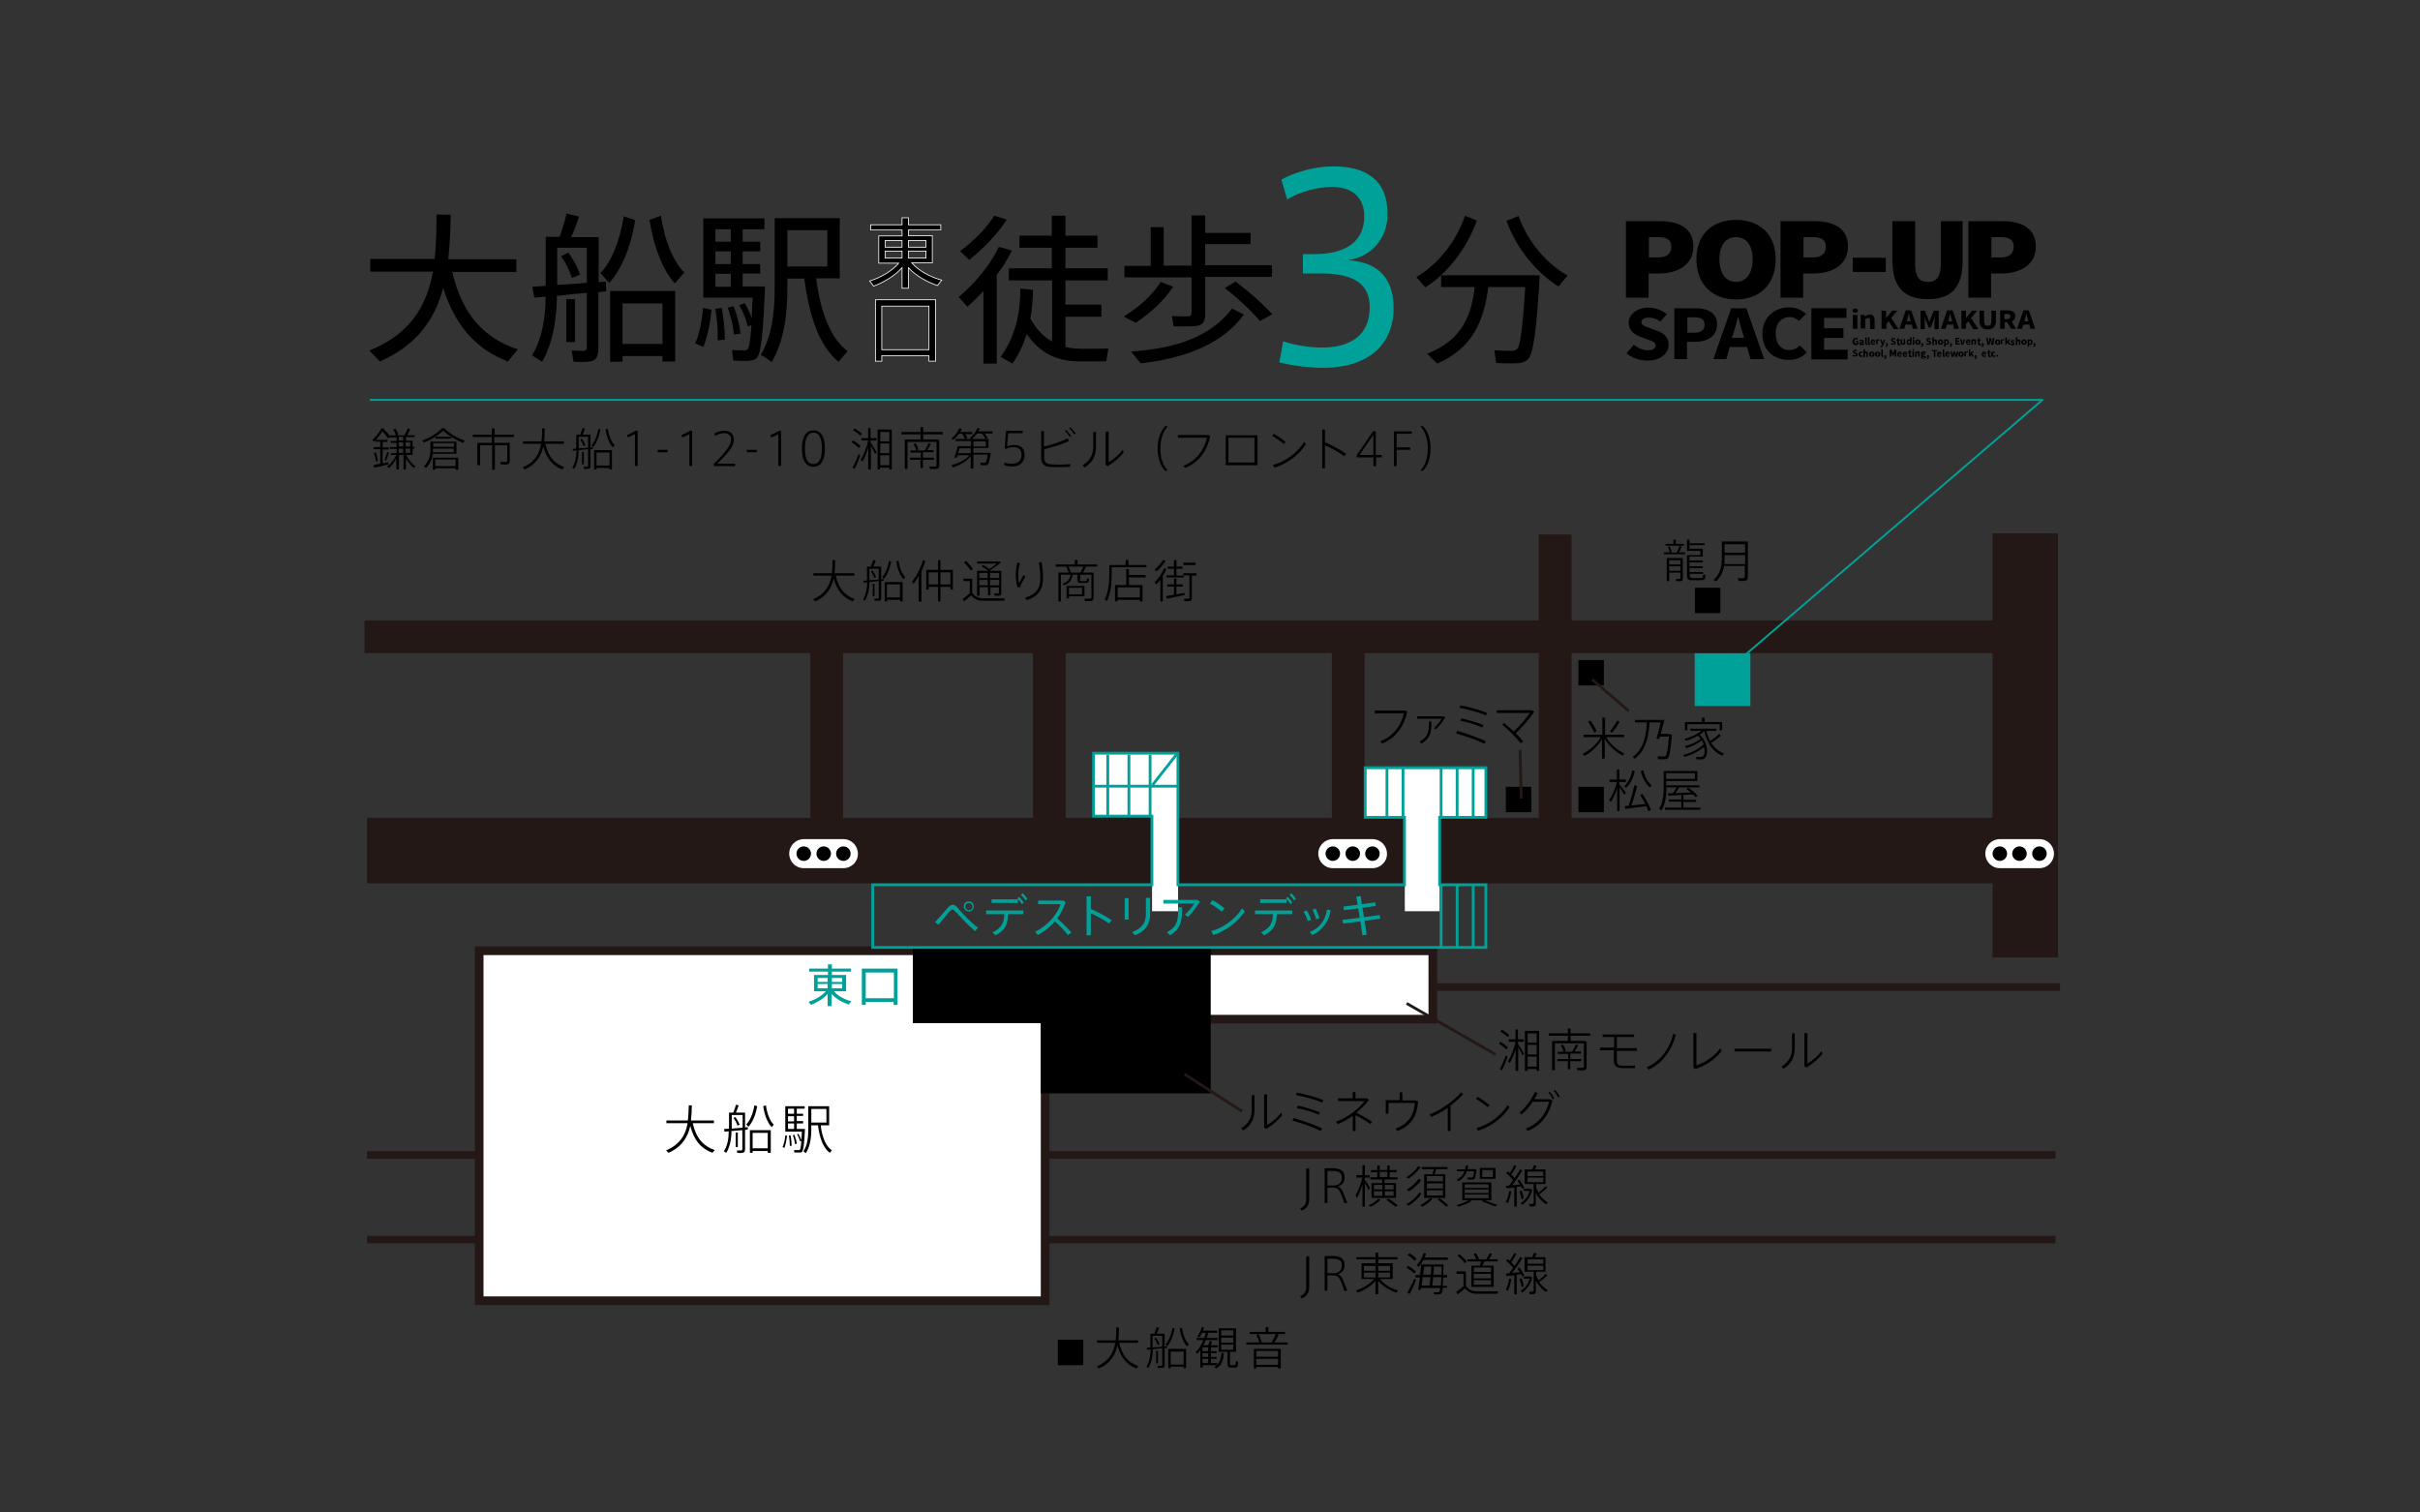 <?xml version="1.0" encoding="utf-8"?>
<!-- Generator: Adobe Illustrator 26.2.1, SVG Export Plug-In . SVG Version: 6.00 Build 0)  -->
<svg version="1.1" id="レイヤー_1" xmlns="http://www.w3.org/2000/svg" xmlns:xlink="http://www.w3.org/1999/xlink" x="0px"
	 y="0px" width="800px" height="500px" viewBox="0 0 800 500" style="enable-background:new 0 0 800 500;" xml:space="preserve">
<rect x="0" y="0" width="800" height="500" fill="#333333" stroke="none"/>
<style type="text/css">
	.st0{stroke:#FFFFFF;stroke-width:0.255;stroke-miterlimit:10;}
	.st1{fill:#00A199;}
	.st2{fill:none;}
	.st3{fill:none;stroke:#231815;stroke-width:21.658;stroke-miterlimit:10;}
	.st4{fill:none;stroke:#231815;stroke-width:2.5;stroke-miterlimit:10;}
	.st5{fill:none;stroke:#231815;stroke-width:10.829;stroke-miterlimit:10;}
	.st6{fill:#FFFFFF;stroke:#231815;stroke-width:2.872;stroke-miterlimit:10;}
	.st7{stroke:#000000;stroke-width:2.872;stroke-miterlimit:10;}
	.st8{fill:none;stroke:#231815;stroke-width:0.926;stroke-miterlimit:10;}
	.st9{fill:#FFFFFF;}
	.st10{fill:none;stroke:#00A199;stroke-width:0.926;stroke-miterlimit:10;}
	.st11{fill:none;stroke:#FFFFFF;stroke-width:0.926;stroke-miterlimit:10;}
	.st12{fill:none;stroke:#00A199;stroke-width:0.625;stroke-linecap:round;stroke-linejoin:round;stroke-miterlimit:10;}
</style>
<g>
	<g>
		<g>
			<g>
				<path d="M171.2,115.5l-3.3,4c-10.4-4-17.4-11.7-21.4-24.3c-2.7,10.2-8.5,18.8-20.9,24.3l-3.5-3.6c13.8-5.6,19-15,21-26.1h-20.7
					v-4.2h21.3c0.5-4.7,0.6-9.7,0.6-14.7l4.7,0.1c-0.1,5-0.3,9.9-0.8,14.7h22.5v4.2h-21.2C152.8,103.9,159.9,111.8,171.2,115.5z"/>
				<path d="M180.4,94.5V78.3h1.9h2h0.7c1-2.7,1.8-5.6,2.3-7.7l4.1,1c-0.6,2-1.5,4.4-2.6,6.8h5.2h1.9h2v14.9
					c0.9-0.1,1.6-0.2,2.4-0.2l0.1,3.2l-2.6,0.3v18.8c0,2.4-0.7,3.8-2.8,4.1c-1.1,0.2-3.5,0.2-5.4,0.1l-0.6-3.7
					c1.3,0.1,3.2,0.1,3.9,0.1c0.9-0.1,1.1-0.5,1.1-1.3V96.8c-3.2,0.3-6.7,0.6-9.9,1c-0.1,7.9-1.3,15.5-4.9,21.8l-3.3-2.1
					c3.3-5.6,4.4-12.2,4.5-19.4c-1.4,0.1-2.7,0.2-3.8,0.3l-0.6-3.6C177.2,94.7,178.7,94.6,180.4,94.5z M194,93.5V81.9h-9.8v12.3
					C187.4,94,190.8,93.8,194,93.5z M187.9,83.5c1.9,2.6,3.1,5.1,3.9,7.3l-2.8,1.1c-0.6-2.3-1.8-4.7-3.5-7.2L187.9,83.5z
					 M190.1,98.9v14.2h-2.9V98.9H190.1z M210,72.8c-1.5,9.2-4.7,16.4-8.6,20.7l-2.9-3.2c3.5-3.7,6.4-10.4,7.7-18.8L210,72.8z
					 M205.8,117.8v1.8h-4.1V96.2h21.5v23.3H219v-1.8H205.8z M219,113.7v-13.4h-13.2v13.4H219z M226.2,90.1l-3.1,3.6
					c-3.9-4.3-6.9-11.6-8.4-21l3.8-1.4C219.7,79.9,222.7,86.5,226.2,90.1z"/>
				<path d="M235.2,102.4c-0.4,4.3-1.4,9.3-2.7,12.3l-2.7-1.2c1.4-2.9,2.3-7.8,2.6-11.7L235.2,102.4z M246.2,100.2
					c1,1.8,1.8,3.4,2.3,5c0.1-2,0.2-4.3,0.3-6.8h-16.3v-1.1v-2.6V72.2h20.2v3.6h-7.2v4.1h5.8v3.2h-5.8v4.2h5.8v3.1h-5.8v4.3h3.5h2
					h1.9c-0.6,14.8-1.2,22.5-2.9,23.8c-0.7,0.5-1.6,0.7-2.8,0.8c-1.1,0.1-3.5-0.1-4.8-0.1l-0.4-3.5c1.2,0.1,3.2,0.1,4.1,0.1
					c0.4,0,0.7-0.1,1-0.3c0.6-0.5,1-3.1,1.3-8l-1.2,0.4c-0.5-2.2-1.4-4.5-2.8-7L246.2,100.2z M238.6,101.8c0.7,3.9,1,7.4,1,10.5
					l-2.4,0.2c0.2-3-0.1-6.5-0.7-10.4L238.6,101.8z M241.6,79.9v-4.1h-5.1v4.1H241.6z M241.6,87.3v-4.2h-5.1v4.2H241.6z M241.6,94.8
					v-4.3h-5.1v4.3H241.6z M242.5,101.2c1.3,3.3,2,6.4,2.3,9.1l-2.2,0.3c-0.2-2.7-0.9-5.6-2-8.9L242.5,101.2z M280.2,116.1l-3,3.5
					c-5.8-4.8-9.6-13.8-11.3-27.5h-5.6v2.7c0,9.3-1.1,17.9-5.2,24.9c-1.4-1.1-2.6-1.8-3.6-2.4c3.7-6.3,4.6-13.9,4.6-22.5V72.1h2.6
					h1.5h17.4v19.9h-7.8C271.4,104.2,274.9,112.1,280.2,116.1z M273.5,88.1v-12h-13.2v12H273.5z"/>
			</g>
		</g>
		<g>
			<g>
				<path class="st0" d="M311.3,92.6l-1.4,1.8c-3.5-1.2-7.1-3.2-9.6-5.9v6.8h-2.1v-6.8c-2.4,2.7-6,4.8-9.4,6.1l-1.3-1.7
					c3.5-1.1,7.3-3.2,9.6-5.9h-6.6v-9h7.7V76h-10.4v-1.7h10.4V72h2.1v2.3H311V76h-10.7v1.9h7.9v9h-6.8
					C303.8,89.6,307.6,91.6,311.3,92.6z M292.6,81.7h5.6v-2.2h-5.6V81.7z M292.6,85.3h5.6V83h-5.6V85.3z M306.1,81.7v-2.2h-5.8v2.2
					H306.1z M306.1,85.3V83h-5.8v2.3H306.1z"/>
				<path class="st0" d="M291.5,117.6v1.8h-2.1V99.1h19.9v20.3h-2.2v-1.8H291.5z M307.1,115.6v-14.4h-15.6v14.4H307.1z"/>
			</g>
		</g>
		<g>
			<g>
				<path d="M329.5,120.2h-4.4v-24c-1.6,1.8-3.5,3.6-5.3,5.2l-2.9-3.2c5.5-4.6,10.5-10.7,13.3-16.6l4.3,1.2c-1.3,2.7-3,5.5-5,8.1
					V120.2z M332.8,72.6c-2.9,4.5-7.5,9.5-12.4,13.3l-3-2.9c4.4-3.2,8.8-7.7,11.3-11.7L332.8,72.6z M347.8,112.9V92.7h-14.3v-4h14.2
					v-6.8h-10.7v-4h10.7v-6.6h4.5v6.6h10.6v4h-10.6v6.8h14v4h-14v8h11.9v4h-11.9v10c1.8,0.4,3.7,0.6,5.6,0.6c1.5,0,7.1,0,8.6-0.1
					l-0.7,4.2c-1.5,0.1-7.1,0.1-8.7,0.1c-7.3-0.1-12.9-2.3-17.6-9.1c-1.1,3.6-2.7,6.9-4.7,9.8l-3.9-2.2c4.4-6.2,6.5-13.4,6.5-22.6
					l4.2,0.4c-0.1,3.4-0.3,6.5-0.9,9.5C342.7,109,345.1,111.4,347.8,112.9z"/>
				<path d="M387.8,94.8c-3,4.6-7.7,8.9-12.4,11.9c-3.6-1.9-3.8-2-3.9-2.1c4.7-2.8,9.4-6.9,12.2-11.4L387.8,94.8z M398.4,104
					c0,2.2-0.7,3.4-2.7,3.7c-1.4,0.3-5.1,0.2-7.7,0.2l-0.6-3.4c1.8,0.1,4.6,0.1,5.4,0.1c0.7-0.1,1.1-0.4,1.1-1.1V91.7h-22.2v-3.8
					h8.7V75.1h4.3v12.7h9.2V71.2h4.5v5.8h15v3.7h-15v7h22.1v3.8h-22.1V104z M411.2,104c-7.2,9.8-19.6,14.5-34.1,16.1l-3.2-3.9
					c14.7-1,26.3-4.8,33.4-14.2L411.2,104z M408.5,93.1c5,3.8,9,7.4,12.1,10.8l-4.1,2.2c-2.9-3.4-6.8-7.1-11.6-10.9L408.5,93.1z"/>
				<g>
					<g>
						<path class="st1" d="M460.7,101.9c0,10.4-6.5,19.7-23.6,19.7c-3.8,0-10-0.7-14.2-1.8l1.3-7c3.5,1.3,9,2.1,12.7,2.1
							c8.7,0,15.9-3.4,15.9-13.4c0-7.4-4.9-11.1-16.2-11.1h-5.9V84h3.9c11,0,16.4-4.7,16.4-12.5c0-6-3.8-9.7-10.6-9.7
							c-4.8,0-10.5,1.5-14.9,4.1l-1.9-6.5c4.1-2.4,11-4.4,17.2-4.4c10.2,0,17.9,4.1,17.9,15.7c0,8.1-5.3,14.2-13.1,15.3
							C456.4,86.7,460.7,92.8,460.7,101.9z"/>
					</g>
				</g>
				<path d="M488.2,72.9c-3.5,9.8-10,17.6-17,22.1l-3-3.4c6.7-3.9,13-11.2,16.1-20.3L488.2,72.9z M475.1,120.2c-1-1-2-1.9-3.3-3.3
					c11.6-4.4,14.7-12.9,15.7-22h-11.1V91h27.9h1.9h2.8c-1,17.2-2,26.5-4.2,28.1c-0.9,0.6-2,1-3.7,1c-1.5,0.1-4.6,0-6.5-0.1
					l-0.6-4.2c1.7,0.1,4.6,0.2,5.9,0.2c0.6-0.1,1.1-0.2,1.5-0.5c1.2-0.9,2-7.5,2.8-20.6H492C490.6,105.5,487.2,115,475.1,120.2z
					 M518.2,91.1l-3,3.6c-7-4.4-13.7-12.1-17.2-21.7l4-1.6C505.1,80.2,511.5,87.3,518.2,91.1z"/>
			</g>
		</g>
	</g>
	<g>
		<rect x="537.6" y="72.7" class="st2" width="135.4" height="46.3"/>
		<line class="st2" x1="605.3" y1="73.3" x2="605.3" y2="118.4"/>
		<line class="st2" x1="538.3" y1="95.8" x2="672.3" y2="95.8"/>
		<g>
			<g>
				<g>
					<path d="M537.6,73.1h10.9c6.1,0,11.3,2,11.3,8.4c0,6.2-5.4,8.9-11.3,8.9h-3.5v8h-7.5V73.1z M548.2,85.1c2.9,0,4.3-1.3,4.3-3.6
						c0-2.3-1.6-3.1-4.3-3.1h-3.1v6.7H548.2z"/>
					<path d="M560.8,85.7c0-8.3,5.3-13,13.1-13c7.8,0,13.1,4.7,13.1,13c0,8.3-5.3,13.3-13.1,13.3C566.1,99,560.8,94,560.8,85.7z
						 M579.4,85.7c0-4.6-2.1-7.3-5.5-7.3c-3.4,0-5.5,2.7-5.5,7.3c0,4.6,2.1,7.5,5.5,7.5C577.3,93.2,579.4,90.3,579.4,85.7z"/>
					<path d="M588.7,73.1h10.9c6.1,0,11.3,2,11.3,8.4c0,6.2-5.4,8.9-11.3,8.9h-3.5v8h-7.5V73.1z M599.3,85.1c2.9,0,4.3-1.3,4.3-3.6
						c0-2.3-1.6-3.1-4.3-3.1h-3.1v6.7H599.3z"/>
					<path d="M612.5,85.2h10.9v4.7h-10.9V85.2z"/>
					<path d="M625.6,73.1h7.5V87c0,4.5,1.3,6.2,4.2,6.2c2.9,0,4.3-1.6,4.3-6.2V73.1h7.2v13.1c0,8.7-3.6,12.7-11.5,12.7
						s-11.7-4.1-11.7-12.7V73.1z"/>
					<path d="M650.8,73.1h10.9c6.1,0,11.3,2,11.3,8.4c0,6.2-5.4,8.9-11.3,8.9h-3.5v8h-7.5V73.1z M661.4,85.1c2.9,0,4.3-1.3,4.3-3.6
						c0-2.3-1.6-3.1-4.3-3.1h-3.1v6.7H661.4z"/>
				</g>
			</g>
			<g>
				<g>
					<path d="M540.1,114c1.3,1,3,1.8,4.6,1.8c1.7,0,2.6-0.6,2.6-1.6c0-1.1-1.1-1.4-2.7-2l-2.4-0.9c-1.9-0.7-3.8-2.1-3.8-4.6
						c0-2.8,2.8-5,6.6-5c2.1,0,4.4,0.8,6,2.2l-2.1,2.4c-1.2-0.9-2.4-1.3-3.9-1.3c-1.4,0-2.4,0.6-2.4,1.5c0,1,1.2,1.4,2.9,2l2.4,0.9
						c2.3,0.8,3.7,2.2,3.7,4.6c0,2.8-2.6,5.2-7,5.2c-2.4,0-5-0.8-6.9-2.4L540.1,114z"/>
					<path d="M553.5,101.9h6.8c4.1,0,7.3,1.3,7.3,5.4c0,3.9-3.3,5.7-7.3,5.7h-2.6v5.7h-4.2V101.9z M560.1,110c2.3,0,3.4-0.9,3.4-2.7
						c0-1.8-1.2-2.4-3.4-2.4h-2.3v5.1H560.1z"/>
					<path d="M577.5,114.7h-5.7l-1.1,4h-4.3l5.9-16.8h5l5.9,16.8h-4.5L577.5,114.7z M576.6,111.7l-0.5-1.5c-0.5-1.7-1-3.7-1.5-5.4
						h-0.1c-0.4,1.8-0.9,3.7-1.5,5.4l-0.5,1.5H576.6z"/>
					<path d="M591.5,101.6c2.3,0,4.3,1,5.5,2.2l-2.3,2.3c-0.9-0.8-1.8-1.3-3.1-1.3c-2.6,0-4.6,2-4.6,5.4c0,3.5,1.8,5.5,4.5,5.5
						c1.5,0,2.6-0.6,3.5-1.5l2.3,2.3c-1.5,1.6-3.6,2.5-5.9,2.5c-4.8,0-8.8-3-8.8-8.6C582.6,104.8,586.7,101.6,591.5,101.6z"/>
					<path d="M598.7,101.9h11.7v3.2H603v3.4h6.4v3.2H603v3.9h7.8v3.2h-12V101.9z"/>
				</g>
			</g>
			<g>
				<g>
					<path d="M612.4,102.7c0-0.4,0.4-0.7,0.9-0.7c0.5,0,0.9,0.3,0.9,0.7c0,0.4-0.4,0.7-0.9,0.7C612.7,103.4,612.4,103.1,612.4,102.7
						z M612.5,104.1h1.5v4.6h-1.5V104.1z"/>
					<path d="M615.2,104.1h1.2l0.1,0.6h0c0.4-0.4,1-0.7,1.6-0.7c1.1,0,1.6,0.7,1.6,1.9v2.9h-1.5V106c0-0.7-0.2-0.9-0.6-0.9
						c-0.4,0-0.6,0.2-1,0.4v3.1h-1.5V104.1z"/>
					<path d="M622,102.7h1.5v2.5h0l2-2.5h1.7l-2,2.4l2.4,3.7H626l-1.6-2.6l-0.8,0.9v1.6H622V102.7z"/>
					<path d="M632,107.3h-2.1l-0.4,1.4h-1.6l2.1-6.1h1.8l2.1,6.1h-1.6L632,107.3z M631.7,106.2l-0.2-0.6c-0.2-0.6-0.4-1.3-0.5-2h0
						c-0.2,0.6-0.3,1.4-0.5,2l-0.2,0.6H631.7z"/>
					<path d="M634.7,102.7h1.6l1.1,2.7l0.4,1.1h0l0.4-1.1l1.1-2.7h1.6v6.1h-1.4v-2.2c0-0.6,0.1-1.5,0.2-2.1h0l-0.5,1.4l-1,2.4h-0.6
						l-1-2.4l-0.5-1.4h0c0.1,0.6,0.2,1.5,0.2,2.1v2.2h-1.4V102.7z"/>
					<path d="M645.7,107.3h-2.1l-0.4,1.4h-1.6l2.1-6.1h1.8l2.1,6.1h-1.6L645.7,107.3z M645.4,106.2l-0.2-0.6c-0.2-0.6-0.4-1.3-0.5-2
						h0c-0.2,0.6-0.3,1.4-0.5,2l-0.2,0.6H645.4z"/>
					<path d="M648.4,102.7h1.5v2.5h0l2-2.5h1.7l-2,2.4l2.4,3.7h-1.7l-1.6-2.6l-0.8,0.9v1.6h-1.5V102.7z"/>
					<path d="M654.4,102.7h1.5v3.4c0,1.2,0.4,1.6,1.2,1.6c0.8,0,1.2-0.4,1.2-1.6v-3.4h1.5v3.3c0,2-0.9,2.9-2.7,2.9
						c-1.8,0-2.7-0.9-2.7-2.9V102.7z"/>
					<path d="M664.8,108.7l-1.3-2.2h-0.8v2.2h-1.5v-6.1h2.4c1.4,0,2.6,0.4,2.6,1.9c0,0.9-0.5,1.5-1.2,1.8l1.5,2.4H664.8z
						 M662.6,105.5h0.8c0.8,0,1.2-0.3,1.2-0.9s-0.4-0.8-1.2-0.8h-0.8V105.5z"/>
					<path d="M670.9,107.3h-2.1l-0.4,1.4h-1.6l2.1-6.1h1.8l2.1,6.1h-1.6L670.9,107.3z M670.6,106.2l-0.2-0.6c-0.2-0.6-0.4-1.3-0.5-2
						h0c-0.2,0.6-0.3,1.4-0.5,2l-0.2,0.6H670.6z"/>
				</g>
			</g>
			<g>
				<g>
					<path d="M613.6,111.7c0.3,0,0.6,0.1,0.7,0.3l-0.3,0.3c-0.1-0.1-0.2-0.2-0.4-0.2c-0.4,0-0.6,0.3-0.6,0.7c0,0.5,0.2,0.8,0.7,0.8
						c0.1,0,0.2,0,0.2-0.1v-0.4h-0.4v-0.4h0.8v1.1c-0.2,0.1-0.5,0.3-0.8,0.3c-0.6,0-1.1-0.4-1.1-1.2
						C612.4,112.1,613,111.7,613.6,111.7z"/>
					<path d="M615.6,112.9c0-0.2-0.1-0.3-0.3-0.3c-0.1,0-0.3,0.1-0.5,0.2l-0.2-0.3c0.2-0.1,0.5-0.2,0.8-0.2c0.4,0,0.7,0.3,0.7,0.8v1
						h-0.4l0-0.2h0c-0.1,0.1-0.3,0.2-0.5,0.2c-0.3,0-0.5-0.2-0.5-0.5C614.7,113.1,615,112.9,615.6,112.9z M615.4,113.6
						c0.1,0,0.2-0.1,0.3-0.1v-0.3c-0.4,0-0.5,0.2-0.5,0.3C615.2,113.6,615.2,113.6,615.4,113.6z"/>
					<path d="M616.6,111.5h0.5v2c0,0.1,0,0.1,0.1,0.1c0,0,0,0,0.1,0l0.1,0.4c-0.1,0-0.1,0-0.3,0c-0.4,0-0.5-0.2-0.5-0.6V111.5z"/>
					<path d="M617.5,111.5h0.5v2c0,0.1,0,0.1,0.1,0.1c0,0,0,0,0.1,0l0.1,0.4c-0.1,0-0.1,0-0.3,0c-0.4,0-0.5-0.2-0.5-0.6V111.5z"/>
					<path d="M619.2,112.2c0.5,0,0.7,0.4,0.7,0.8c0,0.1,0,0.2,0,0.2h-1.1c0,0.3,0.2,0.4,0.5,0.4c0.1,0,0.3,0,0.4-0.1l0.2,0.3
						c-0.2,0.1-0.4,0.2-0.6,0.2c-0.5,0-0.9-0.3-0.9-0.9C618.4,112.6,618.8,112.2,619.2,112.2z M619.5,112.9c0-0.2-0.1-0.3-0.3-0.3
						c-0.2,0-0.3,0.1-0.3,0.3H619.5z"/>
					<path d="M620.3,112.2h0.4l0,0.3h0c0.1-0.2,0.3-0.4,0.5-0.4c0.1,0,0.2,0,0.2,0l-0.1,0.4c-0.1,0-0.1,0-0.2,0
						c-0.1,0-0.3,0.1-0.4,0.3v1h-0.5V112.2z"/>
					<path d="M621.9,114.3c0.2,0,0.3-0.1,0.3-0.2l0-0.1l-0.7-1.7h0.5l0.3,0.8c0,0.2,0.1,0.3,0.1,0.5h0c0-0.2,0.1-0.3,0.1-0.5
						l0.2-0.8h0.5l-0.6,1.8c-0.2,0.4-0.4,0.7-0.8,0.7c-0.1,0-0.2,0-0.2,0l0.1-0.4C621.8,114.3,621.9,114.3,621.9,114.3z"/>
					<path d="M623.3,114.4c0.3-0.1,0.4-0.3,0.4-0.4c0,0,0,0,0,0c-0.2,0-0.3-0.1-0.3-0.3c0-0.2,0.1-0.3,0.3-0.3
						c0.2,0,0.4,0.2,0.4,0.5c0,0.4-0.2,0.7-0.6,0.8L623.3,114.4z"/>
					<path d="M625.3,113.4c0.2,0.1,0.4,0.2,0.6,0.2c0.2,0,0.3-0.1,0.3-0.2c0-0.1-0.1-0.2-0.3-0.3l-0.3-0.1c-0.2-0.1-0.5-0.3-0.5-0.6
						c0-0.4,0.3-0.7,0.8-0.7c0.3,0,0.5,0.1,0.7,0.3l-0.3,0.3c-0.2-0.1-0.3-0.2-0.5-0.2c-0.2,0-0.3,0.1-0.3,0.2
						c0,0.1,0.2,0.2,0.4,0.3l0.3,0.1c0.3,0.1,0.5,0.3,0.5,0.6c0,0.4-0.3,0.7-0.9,0.7c-0.3,0-0.6-0.1-0.9-0.3L625.3,113.4z"/>
					<path d="M627.1,112.7h-0.2v-0.4l0.3,0l0.1-0.5h0.4v0.5h0.4v0.4h-0.4v0.7c0,0.2,0.1,0.3,0.2,0.3c0.1,0,0.1,0,0.2,0l0.1,0.4
						c-0.1,0-0.2,0.1-0.4,0.1c-0.4,0-0.6-0.3-0.6-0.7V112.7z"/>
					<path d="M628.3,112.2h0.5v1c0,0.3,0.1,0.3,0.2,0.3c0.1,0,0.2-0.1,0.3-0.2v-1.2h0.5v1.8h-0.4l0-0.2h0c-0.1,0.2-0.3,0.3-0.6,0.3
						c-0.4,0-0.5-0.3-0.5-0.7V112.2z"/>
					<path d="M631,112.2c0.2,0,0.3,0.1,0.4,0.2l0-0.3v-0.6h0.5v2.5h-0.4l0-0.2h0c-0.1,0.1-0.3,0.2-0.5,0.2c-0.4,0-0.7-0.3-0.7-0.9
						S630.6,112.2,631,112.2z M631.1,113.6c0.1,0,0.2,0,0.3-0.2v-0.7c-0.1-0.1-0.2-0.1-0.3-0.1c-0.2,0-0.3,0.2-0.3,0.5
						C630.8,113.5,630.9,113.6,631.1,113.6z"/>
					<path d="M632.3,111.7c0-0.2,0.1-0.3,0.3-0.3c0.2,0,0.3,0.1,0.3,0.3c0,0.2-0.1,0.3-0.3,0.3C632.4,112,632.3,111.9,632.3,111.7z
						 M632.3,112.2h0.5v1.8h-0.5V112.2z"/>
					<path d="M634,112.2c0.4,0,0.9,0.3,0.9,0.9s-0.4,0.9-0.9,0.9c-0.4,0-0.9-0.3-0.9-0.9S633.5,112.2,634,112.2z M634,113.6
						c0.2,0,0.3-0.2,0.3-0.5s-0.1-0.5-0.3-0.5c-0.2,0-0.3,0.2-0.3,0.5S633.8,113.6,634,113.6z"/>
					<path d="M635,114.4c0.3-0.1,0.4-0.3,0.4-0.4c0,0,0,0,0,0c-0.2,0-0.3-0.1-0.3-0.3c0-0.2,0.1-0.3,0.3-0.3c0.2,0,0.4,0.2,0.4,0.5
						c0,0.4-0.2,0.7-0.6,0.8L635,114.4z"/>
					<path d="M637,113.4c0.2,0.1,0.4,0.2,0.6,0.2c0.2,0,0.3-0.1,0.3-0.2c0-0.1-0.1-0.2-0.3-0.3l-0.3-0.1c-0.2-0.1-0.5-0.3-0.5-0.6
						c0-0.4,0.3-0.7,0.8-0.7c0.3,0,0.5,0.1,0.7,0.3l-0.3,0.3c-0.2-0.1-0.3-0.2-0.5-0.2c-0.2,0-0.3,0.1-0.3,0.2
						c0,0.1,0.2,0.2,0.4,0.3l0.3,0.1c0.3,0.1,0.5,0.3,0.5,0.6c0,0.4-0.3,0.7-0.9,0.7c-0.3,0-0.6-0.1-0.9-0.3L637,113.4z"/>
					<path d="M638.8,111.5h0.5v0.6l0,0.3c0.1-0.1,0.3-0.2,0.5-0.2c0.4,0,0.5,0.3,0.5,0.7v1.1h-0.5v-1c0-0.3-0.1-0.3-0.2-0.3
						c-0.1,0-0.2,0.1-0.3,0.2v1.2h-0.5V111.5z"/>
					<path d="M641.5,112.2c0.4,0,0.9,0.3,0.9,0.9s-0.4,0.9-0.9,0.9c-0.4,0-0.9-0.3-0.9-0.9S641,112.2,641.5,112.2z M641.5,113.6
						c0.2,0,0.3-0.2,0.3-0.5s-0.1-0.5-0.3-0.5c-0.2,0-0.3,0.2-0.3,0.5S641.3,113.6,641.5,113.6z"/>
					<path d="M643.2,114.1v0.5h-0.5v-2.4h0.4l0,0.2h0c0.1-0.1,0.3-0.2,0.5-0.2c0.4,0,0.7,0.4,0.7,0.9c0,0.6-0.4,0.9-0.7,0.9
						c-0.2,0-0.3-0.1-0.4-0.2L643.2,114.1z M643.5,113.6c0.2,0,0.3-0.2,0.3-0.5c0-0.3-0.1-0.5-0.3-0.5c-0.1,0-0.2,0-0.3,0.2v0.7
						C643.3,113.6,643.4,113.6,643.5,113.6z"/>
					<path d="M644.5,114.4c0.3-0.1,0.4-0.3,0.4-0.4c0,0,0,0,0,0c-0.2,0-0.3-0.1-0.3-0.3c0-0.2,0.1-0.3,0.3-0.3
						c0.2,0,0.4,0.2,0.4,0.5c0,0.4-0.2,0.7-0.6,0.8L644.5,114.4z"/>
					<path d="M646.4,111.7h1.4v0.4h-0.9v0.5h0.8v0.4h-0.8v0.5h1v0.4h-1.5V111.7z"/>
					<path d="M648,112.2h0.5l0.2,0.8c0,0.2,0.1,0.4,0.1,0.5h0c0-0.2,0.1-0.4,0.1-0.5l0.2-0.8h0.5l-0.6,1.8h-0.6L648,112.2z"/>
					<path d="M650.7,112.2c0.5,0,0.7,0.4,0.7,0.8c0,0.1,0,0.2,0,0.2h-1.1c0,0.3,0.2,0.4,0.5,0.4c0.1,0,0.3,0,0.4-0.1l0.2,0.3
						c-0.2,0.1-0.4,0.2-0.6,0.2c-0.5,0-0.9-0.3-0.9-0.9C649.8,112.6,650.2,112.2,650.7,112.2z M651,112.9c0-0.2-0.1-0.3-0.3-0.3
						c-0.2,0-0.3,0.1-0.3,0.3H651z"/>
					<path d="M651.7,112.2h0.4l0,0.2h0c0.1-0.1,0.3-0.3,0.6-0.3c0.4,0,0.5,0.3,0.5,0.7v1.1h-0.5v-1c0-0.3-0.1-0.3-0.2-0.3
						c-0.1,0-0.2,0.1-0.3,0.2v1.2h-0.5V112.2z"/>
					<path d="M653.8,112.7h-0.2v-0.4l0.3,0l0.1-0.5h0.4v0.5h0.4v0.4h-0.4v0.7c0,0.2,0.1,0.3,0.2,0.3c0.1,0,0.1,0,0.2,0l0.1,0.4
						c-0.1,0-0.2,0.1-0.4,0.1c-0.4,0-0.6-0.3-0.6-0.7V112.7z"/>
					<path d="M655,114.4c0.3-0.1,0.4-0.3,0.4-0.4c0,0,0,0,0,0c-0.2,0-0.3-0.1-0.3-0.3c0-0.2,0.1-0.3,0.3-0.3c0.2,0,0.4,0.2,0.4,0.5
						c0,0.4-0.2,0.7-0.6,0.8L655,114.4z"/>
					<path d="M656.6,111.7h0.5l0.2,1.1c0,0.2,0.1,0.5,0.1,0.7h0c0-0.2,0.1-0.5,0.1-0.7l0.2-1.1h0.4l0.3,1.1c0,0.2,0.1,0.5,0.1,0.7h0
						c0-0.2,0.1-0.5,0.1-0.7l0.2-1.1h0.5L659,114h-0.7l-0.2-1c0-0.2-0.1-0.4-0.1-0.5h0c0,0.2-0.1,0.4-0.1,0.5l-0.2,1H657
						L656.6,111.7z"/>
					<path d="M660.4,112.2c0.4,0,0.9,0.3,0.9,0.9s-0.4,0.9-0.9,0.9c-0.4,0-0.9-0.3-0.9-0.9S659.9,112.2,660.4,112.2z M660.4,113.6
						c0.2,0,0.3-0.2,0.3-0.5s-0.1-0.5-0.3-0.5c-0.2,0-0.3,0.2-0.3,0.5S660.1,113.6,660.4,113.6z"/>
					<path d="M661.5,112.2h0.4l0,0.3h0c0.1-0.2,0.3-0.4,0.5-0.4c0.1,0,0.2,0,0.2,0l-0.1,0.4c-0.1,0-0.1,0-0.2,0
						c-0.1,0-0.3,0.1-0.4,0.3v1h-0.5V112.2z"/>
					<path d="M662.9,111.5h0.5v1.4h0l0.6-0.7h0.6l-0.6,0.7l0.7,1H664l-0.4-0.7l-0.2,0.3v0.4h-0.5V111.5z"/>
					<path d="M664.9,113.5c0.2,0.1,0.3,0.2,0.5,0.2c0.2,0,0.2-0.1,0.2-0.1c0-0.1-0.2-0.2-0.4-0.2c-0.2-0.1-0.5-0.2-0.5-0.5
						c0-0.3,0.3-0.5,0.7-0.5c0.3,0,0.5,0.1,0.6,0.2l-0.2,0.3c-0.1-0.1-0.2-0.1-0.4-0.1c-0.1,0-0.2,0-0.2,0.1c0,0.1,0.2,0.2,0.3,0.2
						c0.2,0.1,0.5,0.2,0.5,0.5c0,0.3-0.3,0.6-0.7,0.6c-0.2,0-0.5-0.1-0.7-0.2L664.9,113.5z"/>
					<path d="M666.4,111.5h0.5v0.6l0,0.3c0.1-0.1,0.3-0.2,0.5-0.2c0.4,0,0.5,0.3,0.5,0.7v1.1h-0.5v-1c0-0.3-0.1-0.3-0.2-0.3
						c-0.1,0-0.2,0.1-0.3,0.2v1.2h-0.5V111.5z"/>
					<path d="M669.1,112.2c0.4,0,0.9,0.3,0.9,0.9s-0.4,0.9-0.9,0.9c-0.4,0-0.9-0.3-0.9-0.9S668.7,112.2,669.1,112.2z M669.1,113.6
						c0.2,0,0.3-0.2,0.3-0.5s-0.1-0.5-0.3-0.5c-0.2,0-0.3,0.2-0.3,0.5S668.9,113.6,669.1,113.6z"/>
					<path d="M670.8,114.1v0.5h-0.5v-2.4h0.4l0,0.2h0c0.1-0.1,0.3-0.2,0.5-0.2c0.4,0,0.7,0.4,0.7,0.9c0,0.6-0.4,0.9-0.7,0.9
						c-0.2,0-0.3-0.1-0.4-0.2L670.8,114.1z M671.1,113.6c0.2,0,0.3-0.2,0.3-0.5c0-0.3-0.1-0.5-0.3-0.5c-0.1,0-0.2,0-0.3,0.2v0.7
						C670.9,113.6,671,113.6,671.1,113.6z"/>
					<path d="M672.1,114.4c0.3-0.1,0.4-0.3,0.4-0.4c0,0,0,0,0,0c-0.2,0-0.3-0.1-0.3-0.3c0-0.2,0.1-0.3,0.3-0.3
						c0.2,0,0.4,0.2,0.4,0.5c0,0.4-0.2,0.7-0.6,0.8L672.1,114.4z"/>
					<path d="M612.7,117.3c0.2,0.1,0.4,0.2,0.6,0.2c0.2,0,0.3-0.1,0.3-0.2c0-0.1-0.1-0.2-0.3-0.3l-0.3-0.1c-0.2-0.1-0.5-0.3-0.5-0.6
						c0-0.4,0.3-0.7,0.8-0.7c0.3,0,0.5,0.1,0.7,0.3l-0.3,0.3c-0.2-0.1-0.3-0.2-0.5-0.2c-0.2,0-0.3,0.1-0.3,0.2
						c0,0.1,0.2,0.2,0.4,0.3l0.3,0.1c0.3,0.1,0.5,0.3,0.5,0.6c0,0.4-0.3,0.7-0.9,0.7c-0.3,0-0.6-0.1-0.9-0.3L612.7,117.3z"/>
					<path d="M615.3,116.2c0.2,0,0.4,0.1,0.5,0.2l-0.2,0.3c-0.1-0.1-0.2-0.1-0.2-0.1c-0.3,0-0.4,0.2-0.4,0.5s0.2,0.5,0.4,0.5
						c0.1,0,0.2-0.1,0.3-0.1l0.2,0.3c-0.2,0.1-0.4,0.2-0.6,0.2c-0.5,0-0.9-0.3-0.9-0.9C614.4,116.5,614.8,116.2,615.3,116.2z"/>
					<path d="M616,115.5h0.5v0.6l0,0.3c0.1-0.1,0.3-0.2,0.5-0.2c0.4,0,0.5,0.3,0.5,0.7v1.1h-0.5v-1c0-0.3-0.1-0.3-0.2-0.3
						c-0.1,0-0.2,0.1-0.3,0.2v1.2H616V115.5z"/>
					<path d="M618.8,116.2c0.4,0,0.9,0.3,0.9,0.9c0,0.6-0.4,0.9-0.9,0.9c-0.4,0-0.9-0.3-0.9-0.9
						C617.9,116.5,618.3,116.2,618.8,116.2z M618.8,117.6c0.2,0,0.3-0.2,0.3-0.5s-0.1-0.5-0.3-0.5c-0.2,0-0.3,0.2-0.3,0.5
						S618.6,117.6,618.8,117.6z"/>
					<path d="M620.7,116.2c0.4,0,0.9,0.3,0.9,0.9c0,0.6-0.4,0.9-0.9,0.9c-0.4,0-0.9-0.3-0.9-0.9
						C619.8,116.5,620.3,116.2,620.7,116.2z M620.7,117.6c0.2,0,0.3-0.2,0.3-0.5s-0.1-0.5-0.3-0.5c-0.2,0-0.3,0.2-0.3,0.5
						S620.5,117.6,620.7,117.6z"/>
					<path d="M621.9,115.5h0.5v2c0,0.1,0,0.1,0.1,0.1c0,0,0,0,0.1,0l0.1,0.4c-0.1,0-0.1,0-0.3,0c-0.4,0-0.5-0.2-0.5-0.6V115.5z"/>
					<path d="M622.8,118.4c0.3-0.1,0.4-0.3,0.4-0.4c0,0,0,0,0,0c-0.2,0-0.3-0.1-0.3-0.3c0-0.2,0.1-0.3,0.3-0.3
						c0.2,0,0.4,0.2,0.4,0.5c0,0.4-0.2,0.7-0.6,0.8L622.8,118.4z"/>
					<path d="M624.7,115.6h0.6l0.4,1l0.1,0.4h0l0.1-0.4l0.4-1h0.6v2.3h-0.5v-0.8c0-0.2,0-0.6,0.1-0.8h0l-0.2,0.5l-0.4,0.9h-0.2
						l-0.4-0.9l-0.2-0.5h0c0,0.2,0.1,0.6,0.1,0.8v0.8h-0.5V115.6z"/>
					<path d="M628,116.2c0.5,0,0.7,0.4,0.7,0.8c0,0.1,0,0.2,0,0.2h-1.1c0,0.3,0.2,0.4,0.5,0.4c0.1,0,0.3,0,0.4-0.1l0.2,0.3
						c-0.2,0.1-0.4,0.2-0.6,0.2c-0.5,0-0.9-0.3-0.9-0.9C627.2,116.5,627.6,116.2,628,116.2z M628.3,116.9c0-0.2-0.1-0.3-0.3-0.3
						c-0.2,0-0.3,0.1-0.3,0.3H628.3z"/>
					<path d="M629.8,116.2c0.5,0,0.7,0.4,0.7,0.8c0,0.1,0,0.2,0,0.2h-1.1c0,0.3,0.2,0.4,0.5,0.4c0.1,0,0.3,0,0.4-0.1l0.2,0.3
						c-0.2,0.1-0.4,0.2-0.6,0.2c-0.5,0-0.9-0.3-0.9-0.9C629,116.5,629.4,116.2,629.8,116.2z M630.1,116.9c0-0.2-0.1-0.3-0.3-0.3
						c-0.2,0-0.3,0.1-0.3,0.3H630.1z"/>
					<path d="M630.9,116.6h-0.2v-0.4l0.3,0l0.1-0.5h0.4v0.5h0.4v0.4h-0.4v0.7c0,0.2,0.1,0.3,0.2,0.3c0.1,0,0.1,0,0.2,0l0.1,0.4
						c-0.1,0-0.2,0.1-0.4,0.1c-0.4,0-0.6-0.3-0.6-0.7V116.6z"/>
					<path d="M632.2,115.7c0-0.2,0.1-0.3,0.3-0.3c0.2,0,0.3,0.1,0.3,0.3c0,0.2-0.1,0.3-0.3,0.3C632.3,115.9,632.2,115.8,632.2,115.7
						z M632.2,116.2h0.5v1.8h-0.5V116.2z"/>
					<path d="M633.1,116.2h0.4l0,0.2h0c0.1-0.1,0.3-0.3,0.6-0.3c0.4,0,0.5,0.3,0.5,0.7v1.1h-0.5v-1c0-0.3-0.1-0.3-0.2-0.3
						c-0.1,0-0.2,0.1-0.3,0.2v1.2h-0.5V116.2z"/>
					<path d="M635.2,117.9L635.2,117.9c-0.1-0.1-0.2-0.2-0.2-0.3c0-0.1,0.1-0.3,0.2-0.3v0c-0.1-0.1-0.2-0.3-0.2-0.5
						c0-0.4,0.3-0.6,0.7-0.6c0.1,0,0.2,0,0.3,0h0.6v0.4h-0.3c0,0.1,0.1,0.1,0.1,0.2c0,0.4-0.3,0.6-0.7,0.6c-0.1,0-0.1,0-0.2,0
						c0,0-0.1,0.1-0.1,0.1c0,0.1,0.1,0.1,0.3,0.1h0.3c0.4,0,0.7,0.1,0.7,0.4c0,0.4-0.4,0.6-1,0.6c-0.4,0-0.7-0.1-0.7-0.4
						C635,118.1,635.1,118,635.2,117.9z M635.8,118.4c0.2,0,0.4-0.1,0.4-0.2c0-0.1-0.1-0.1-0.3-0.1h-0.2c-0.1,0-0.2,0-0.2,0
						c-0.1,0.1-0.1,0.1-0.1,0.2C635.4,118.3,635.6,118.4,635.8,118.4z M636,116.8c0-0.2-0.1-0.3-0.2-0.3c-0.1,0-0.2,0.1-0.2,0.3
						c0,0.2,0.1,0.3,0.2,0.3C635.9,117.1,636,117,636,116.8z"/>
					<path d="M636.9,118.4c0.3-0.1,0.4-0.3,0.4-0.4c0,0,0,0,0,0c-0.2,0-0.3-0.1-0.3-0.3c0-0.2,0.1-0.3,0.3-0.3
						c0.2,0,0.4,0.2,0.4,0.5c0,0.4-0.2,0.7-0.6,0.8L636.9,118.4z"/>
					<path d="M639.2,116.1h-0.6v-0.4h1.8v0.4h-0.6v1.9h-0.5V116.1z"/>
					<path d="M641.1,116.2c0.5,0,0.7,0.4,0.7,0.8c0,0.1,0,0.2,0,0.2h-1.1c0,0.3,0.2,0.4,0.5,0.4c0.1,0,0.3,0,0.4-0.1l0.2,0.3
						c-0.2,0.1-0.4,0.2-0.6,0.2c-0.5,0-0.9-0.3-0.9-0.9C640.3,116.5,640.7,116.2,641.1,116.2z M641.4,116.9c0-0.2-0.1-0.3-0.3-0.3
						c-0.2,0-0.3,0.1-0.3,0.3H641.4z"/>
					<path d="M642.2,115.5h0.5v2c0,0.1,0,0.1,0.1,0.1c0,0,0,0,0.1,0l0.1,0.4c-0.1,0-0.1,0-0.3,0c-0.4,0-0.5-0.2-0.5-0.6V115.5z"/>
					<path d="M643.8,116.2c0.5,0,0.7,0.4,0.7,0.8c0,0.1,0,0.2,0,0.2h-1.1c0,0.3,0.2,0.4,0.5,0.4c0.1,0,0.3,0,0.4-0.1l0.2,0.3
						c-0.2,0.1-0.4,0.2-0.6,0.2c-0.5,0-0.9-0.3-0.9-0.9C643,116.5,643.4,116.2,643.8,116.2z M644.2,116.9c0-0.2-0.1-0.3-0.3-0.3
						c-0.2,0-0.3,0.1-0.3,0.3H644.2z"/>
					<path d="M644.7,116.2h0.5l0.2,0.8c0,0.2,0,0.3,0.1,0.5h0c0-0.2,0.1-0.4,0.1-0.5l0.2-0.8h0.5l0.2,0.8c0,0.2,0.1,0.3,0.1,0.5h0
						c0-0.2,0-0.3,0.1-0.5l0.2-0.8h0.5l-0.4,1.8h-0.6l-0.2-0.7c0-0.2-0.1-0.3-0.1-0.5h0c0,0.2-0.1,0.4-0.1,0.5l-0.2,0.7h-0.6
						L644.7,116.2z"/>
					<path d="M648.3,116.2c0.4,0,0.9,0.3,0.9,0.9c0,0.6-0.4,0.9-0.9,0.9c-0.4,0-0.9-0.3-0.9-0.9
						C647.4,116.5,647.8,116.2,648.3,116.2z M648.3,117.6c0.2,0,0.3-0.2,0.3-0.5s-0.1-0.5-0.3-0.5c-0.2,0-0.3,0.2-0.3,0.5
						S648.1,117.6,648.3,117.6z"/>
					<path d="M649.5,116.2h0.4l0,0.3h0c0.1-0.2,0.3-0.4,0.5-0.4c0.1,0,0.2,0,0.2,0l-0.1,0.4c-0.1,0-0.1,0-0.2,0
						c-0.1,0-0.3,0.1-0.4,0.3v1h-0.5V116.2z"/>
					<path d="M650.8,115.5h0.5v1.4h0l0.6-0.7h0.6l-0.6,0.7l0.7,1H652l-0.4-0.7l-0.2,0.3v0.4h-0.5V115.5z"/>
					<path d="M652.7,118.4c0.3-0.1,0.4-0.3,0.4-0.4c0,0,0,0,0,0c-0.2,0-0.3-0.1-0.3-0.3c0-0.2,0.1-0.3,0.3-0.3
						c0.2,0,0.4,0.2,0.4,0.5c0,0.4-0.2,0.7-0.6,0.8L652.7,118.4z"/>
					<path d="M655.9,116.2c0.5,0,0.7,0.4,0.7,0.8c0,0.1,0,0.2,0,0.2h-1.1c0,0.3,0.2,0.4,0.5,0.4c0.1,0,0.3,0,0.4-0.1l0.2,0.3
						c-0.2,0.1-0.4,0.2-0.6,0.2c-0.5,0-0.9-0.3-0.9-0.9C655.1,116.5,655.5,116.2,655.9,116.2z M656.2,116.9c0-0.2-0.1-0.3-0.3-0.3
						c-0.2,0-0.3,0.1-0.3,0.3H656.2z"/>
					<path d="M657.1,116.6h-0.2v-0.4l0.3,0l0.1-0.5h0.4v0.5h0.4v0.4h-0.4v0.7c0,0.2,0.1,0.3,0.2,0.3c0.1,0,0.1,0,0.2,0l0.1,0.4
						c-0.1,0-0.2,0.1-0.4,0.1c-0.4,0-0.6-0.3-0.6-0.7V116.6z"/>
					<path d="M659.1,116.2c0.2,0,0.4,0.1,0.5,0.2l-0.2,0.3c-0.1-0.1-0.2-0.1-0.2-0.1c-0.3,0-0.4,0.2-0.4,0.5s0.2,0.5,0.4,0.5
						c0.1,0,0.2-0.1,0.3-0.1l0.2,0.3c-0.2,0.1-0.4,0.2-0.6,0.2c-0.5,0-0.9-0.3-0.9-0.9C658.2,116.5,658.6,116.2,659.1,116.2z"/>
					<path d="M660.2,117.3c0.2,0,0.3,0.1,0.3,0.3c0,0.2-0.1,0.3-0.3,0.3s-0.3-0.1-0.3-0.3C659.9,117.5,660,117.3,660.2,117.3z"/>
				</g>
			</g>
		</g>
	</g>
	<line class="st3" x1="121.3" y1="281.2" x2="668.2" y2="281.2"/>
	
		<rect x="560.6" y="215.4" transform="matrix(6.919360e-11 -1 1 6.919360e-11 344.833 793.996)" class="st1" width="17.6" height="18.4"/>
	<line class="st4" x1="121.3" y1="409.8" x2="679.5" y2="409.8"/>
	<line class="st4" x1="121.3" y1="381.8" x2="679.5" y2="381.8"/>
	<line class="st5" x1="514.1" y1="274.2" x2="514.1" y2="176.7"/>
	<line class="st5" x1="445.7" y1="274.2" x2="445.7" y2="209"/>
	<line class="st5" x1="120.5" y1="210.5" x2="680.3" y2="210.5"/>
	<line class="st4" x1="462.6" y1="326.3" x2="681" y2="326.3"/>
	<g>
		<path d="M376.3,451.6l-0.6,0.8c-3.2-1.2-5.2-3.6-6.3-7.6c-0.7,3.1-2.3,5.9-6.1,7.6l-0.7-0.7c4-1.7,5.5-4.5,6.1-7.8h-6v-0.8h6.1
			c0.2-1.4,0.2-2.9,0.2-4.3l0.9,0c0,1.4-0.1,2.9-0.2,4.3h6.5v0.8H370C370.9,448.1,373,450.5,376.3,451.6z"/>
		<path d="M380.3,445.5v-4.6h0.4h0.4h0.5c0.3-0.8,0.6-1.6,0.8-2.2l0.8,0.2c-0.2,0.6-0.5,1.3-0.8,2h1.8h0.4h0.4v4.2
			c0.3,0,0.6,0,0.8-0.1l0,0.6l-0.8,0.1v5.5c0,0.6-0.1,0.9-0.7,1c-0.3,0-1,0-1.5,0l-0.1-0.7c0.4,0,1,0,1.2,0c0.3,0,0.3-0.2,0.3-0.4
			v-5.4c-1,0.1-2.1,0.2-3.1,0.3c0,2.3-0.4,4.4-1.5,6.2l-0.6-0.4c1-1.6,1.3-3.6,1.4-5.7c-0.5,0-0.9,0.1-1.2,0.1l-0.1-0.7
			C379.3,445.6,379.8,445.5,380.3,445.5z M384.2,445.2v-3.6H381v3.8C382,445.4,383.2,445.3,384.2,445.2z M382.1,442.2
			c0.6,0.8,1,1.5,1.2,2.2l-0.6,0.2c-0.2-0.7-0.6-1.4-1.1-2.1L382.1,442.2z M382.8,446.6v4.1h-0.6v-4.1H382.8z M388.3,439.2
			c-0.5,2.6-1.4,4.6-2.4,5.8l-0.6-0.6c1-1,1.9-3,2.3-5.4L388.3,439.2z M387,451.8v0.5h-0.8v-6.4h5.9v6.4h-0.8v-0.5H387z
			 M391.3,451.1v-4.3H387v4.3H391.3z M393,444.4l-0.6,0.7c-1.1-1.2-2-3.2-2.4-5.9l0.7-0.3C391.1,441.4,391.9,443.3,393,444.4z"/>
		<path d="M402.3,450.6v0.6c1-0.9,1.3-2.3,1.5-3.9l0.8,0c-0.2,2.4-0.7,4.1-2.6,5.1c-0.1-0.1-0.3-0.3-0.6-0.5
			c0.4-0.2,0.7-0.4,0.9-0.6h-4.7v0.8h-0.8v-5.8c-0.3,0.4-0.7,0.9-1,1.3l-0.5-0.6c1.1-1.2,1.9-2.5,2.5-4h-2.2v-0.7h2.5
			c0.2-0.6,0.4-1.1,0.5-1.7h-1.2c-0.3,0.5-0.6,1-0.9,1.5l-0.7-0.3c0.7-0.9,1.2-2,1.5-3.1l0.7,0.1c-0.1,0.4-0.2,0.7-0.3,1.1h4.7v0.7
			h-3c-0.1,0.6-0.3,1.2-0.5,1.7h3.6v0.7h-3.9c-0.2,0.6-0.5,1.2-0.8,1.7h1.6c0.2-0.5,0.4-1,0.5-1.4l0.8,0.2c-0.1,0.4-0.3,0.8-0.5,1.2
			h2.3v0.7h-2.2v1.3h1.9v0.6h-1.9v1.3h1.9v0.6h-1.9v1.4H402.3z M399.4,446.7v-1.3h-1.9v1.3H399.4z M399.4,448.6v-1.3h-1.9v1.3H399.4
			z M399.4,450.6v-1.4h-1.9v1.4H399.4z M406.6,450.7c0,0.5,0.1,0.6,0.4,0.6c0.3,0,0.8,0,1.1,0c0.4,0,0.4-0.1,0.4-1.3l0.8,0.1
			c-0.1,1.8-0.2,2-1.1,2c-0.4,0-1,0-1.3,0c-0.9,0-1.1-0.3-1.1-1.4v-3.8h-2.9v-7.8h5.7v7.8h-2V450.7z M403.7,441.5h4v-1.7h-4V441.5z
			 M403.7,443.9h4v-1.7h-4V443.9z M403.7,446.2h4v-1.7h-4V446.2z"/>
		<path d="M416.3,443.8c-0.2-0.8-0.5-1.7-1-2.5l0.7-0.3h-2.9v-0.7h5.3v-1.6h0.9v1.6h5.5v0.7H422l0.7,0.2c-0.3,0.7-0.8,1.7-1.4,2.6
			h4.4v0.7H412v-0.7H416.3z M415.3,451.9v0.5h-0.8v-6.5h8.9v6.5h-0.9v-0.5H415.3z M422.5,448.5v-1.9h-7.2v1.9H422.5z M422.5,451.2
			v-2h-7.2v2H422.5z M420.4,443.8c0.5-0.9,1.1-2,1.3-2.8h-5.7c0.5,0.9,0.9,2,1.1,2.8H420.4z"/>
	</g>
	<g>
		<path d="M282.5,198l-0.6,0.8c-3.2-1.2-5.2-3.6-6.3-7.6c-0.7,3.1-2.3,5.9-6.1,7.6l-0.7-0.7c4-1.7,5.5-4.5,6.1-7.8h-6v-0.8h6.1
			c0.2-1.4,0.2-2.9,0.2-4.3l0.9,0c0,1.4-0.1,2.9-0.2,4.3h6.5v0.8h-6.1C277.2,194.5,279.3,196.9,282.5,198z"/>
		<path d="M286.6,191.9v-4.6h0.4h0.4h0.5c0.3-0.8,0.6-1.6,0.8-2.2l0.8,0.2c-0.2,0.6-0.5,1.3-0.8,2h1.8h0.4h0.4v4.2
			c0.3,0,0.6,0,0.8-0.1l0,0.6l-0.8,0.1v5.5c0,0.6-0.1,0.9-0.7,1c-0.3,0-1,0-1.5,0l-0.1-0.7c0.4,0,1,0,1.2,0c0.3,0,0.3-0.2,0.3-0.4
			v-5.4c-1,0.1-2.1,0.2-3.1,0.3c0,2.3-0.4,4.4-1.5,6.2l-0.6-0.4c1-1.6,1.3-3.6,1.4-5.7c-0.5,0-0.9,0.1-1.2,0.1l-0.1-0.7
			C285.6,192,286.1,192,286.6,191.9z M290.5,191.6v-3.6h-3.1v3.8C288.3,191.8,289.4,191.7,290.5,191.6z M288.4,188.6
			c0.6,0.8,1,1.5,1.2,2.2l-0.6,0.2c-0.2-0.7-0.6-1.4-1.1-2.1L288.4,188.6z M289.1,193v4.1h-0.6V193H289.1z M294.6,185.6
			c-0.5,2.6-1.4,4.6-2.4,5.8l-0.6-0.6c1-1,1.9-3,2.3-5.4L294.6,185.6z M293.3,198.3v0.5h-0.8v-6.4h5.9v6.4h-0.8v-0.5H293.3z
			 M297.5,197.5v-4.3h-4.3v4.3H297.5z M299.3,190.8l-0.6,0.7c-1.1-1.2-2-3.2-2.4-5.9l0.7-0.3C297.4,187.8,298.2,189.8,299.3,190.8z"
			/>
		<path d="M303.7,198.8v-8.4c-0.5,0.9-1.1,1.8-1.7,2.6l-0.5-0.7c1.6-2.1,2.9-4.6,3.6-7.1l0.8,0.2c-0.3,1.1-0.8,2.3-1.3,3.5v10H303.7
			z M310.9,194v4.8h-0.8V194H307v0.9h-0.8v-6.5h3.9v-3.2h0.8v3.2h4.1v6.5h-0.8V194H310.9z M310.1,193.2v-4H307v4H310.1z
			 M314.2,193.2v-4h-3.3v4H314.2z"/>
		<path d="M325.2,197.8c1.6,0,5.1,0,6.9,0l-0.1,0.8c-1.8,0-5.2,0-6.9,0c-1.8,0-2.9-0.5-4.1-1.8c-0.9,0.8-1.6,1.5-2.3,2l-0.4-0.8
			c0.7-0.5,1.4-1.1,2.3-1.9v-4h-2.1v-0.8h2.9v4.7C322.4,197.4,323.5,197.8,325.2,197.8z M319.3,185.4c1,0.9,1.8,1.8,2.3,2.7
			l-0.7,0.5c-0.5-0.8-1.3-1.7-2.2-2.7L319.3,185.4z M327.4,194.1v2.7h-0.8v-2.7h-2.8v2.8h-0.8v-8.2h3.7c-0.6-0.5-1.3-1-2.2-1.5
			l0.5-0.4c0.8,0.4,1.4,0.8,2,1.3c0.9-0.5,1.8-1.2,2.5-1.8H323v-0.7h7h0.2h0.2l0.5,0.3c-0.9,0.8-2.3,1.8-3.6,2.6
			c0.1,0.1,0.1,0.1,0.2,0.2h2.6h0.4h0.5v7.3c0,0.5-0.2,0.8-0.6,0.9c-0.3,0.1-1.1,0-1.6,0l-0.1-0.7c0.4,0,1,0,1.2,0
			c0.3,0,0.3-0.1,0.3-0.3v-1.7H327.4z M326.5,191.1v-1.7h-2.8v1.7H326.5z M326.5,193.5v-1.8h-2.8v1.8H326.5z M330.3,191.1v-1.7h-3
			v1.7H330.3z M330.3,193.5v-1.8h-3v1.8H330.3z"/>
		<path d="M335.8,190.2c0-1.4,0.2-2.9,0.5-4.2l0.9,0.2c-0.4,1.3-0.6,2.7-0.6,3.9c0,1.1,0.1,2.1,0.3,2.7c0.3-0.6,1-2,1.5-2.7l0.6,0.5
			c-0.5,0.8-1.5,2.5-1.8,3.5l-0.8,0.1C336,193.2,335.8,191.7,335.8,190.2L335.8,190.2z M344.3,185.8c0.3,1.7,0.5,3.4,0.5,5.3
			c0,3.4-1.2,5.9-5.4,7.3l-0.5-0.8c3.9-1.2,5-3.3,5-6.4c0-1.8-0.1-3.6-0.5-5.2L344.3,185.8z"/>
		<path d="M356.9,191.6c0,0.4,0.1,0.5,0.5,0.5c0.3,0,1,0,1.4,0c0.5,0,0.5,0,0.5-0.9l0.7,0.1c-0.1,1.3-0.2,1.4-1.1,1.4
			c-0.5,0-1.2,0-1.6,0c-0.9,0-1.1-0.2-1.1-1.1V190h-1.6c-0.3,1.6-0.9,2.8-2.9,3.5l-0.5-0.5c1.8-0.6,2.5-1.6,2.7-3h-3.2v8.8h-0.8
			v-9.5h3.4c-0.2-0.6-0.5-1.4-0.8-2h-3.5v-0.7h6.3v-1.5h0.9v1.5h6.5v0.7H359c-0.3,0.6-0.6,1.3-1,2h2.6h0.5h0.4v8.3
			c0,0.6-0.2,1-0.8,1.1c-0.4,0.1-1.4,0-2.1,0l-0.1-0.8c0.6,0,1.5,0,1.8,0c0.4,0,0.5-0.2,0.5-0.5V190h-3.7V191.6z M353.4,193.7h5.1
			v3.4h-5.1v0.7h-0.8v-4.1h0.4H353.4z M357.2,189.3c0.4-0.7,0.7-1.4,0.9-2h-4.9c0.4,0.7,0.6,1.4,0.8,2H357.2z M357.7,196.5v-2.2
			h-4.3v2.2H357.7z"/>
		<path d="M367.4,186.8h4.7v-1.7h0.9v1.7h6v0.7h-11.5v3.1c0,2.8-0.4,5.6-1.6,8.1l-0.7-0.5c1.1-2.3,1.5-5,1.5-7.6v-3.8h0.5H367.4z
			 M369.4,198.3v0.5h-0.8v-5.4h3.7v-5.3h0.9v2h5.5v0.8h-5.5v2.5h4.5v5.4h-0.9v-0.5H369.4z M376.8,197.5v-3.3h-7.3v3.3H376.8z"/>
		<path d="M384.4,198.8h-0.8v-7.2c-0.4,0.6-0.9,1.1-1.4,1.6l-0.5-0.7c1.3-1.3,2.5-3,3.1-4.6l0.8,0.2c-0.3,0.7-0.7,1.5-1.2,2.2V198.8
			z M385.3,185.4c-0.7,1.2-1.8,2.5-3,3.5l-0.6-0.6c1.1-0.9,2.1-2.1,2.8-3.2L385.3,185.4z M388.1,196.6v-2.7h-2.2v-0.7h2.2v-1.9h0.8
			v1.9h2.1v0.7h-2.1v2.6c1-0.2,1.9-0.4,2.7-0.5c0,0.1,0,0.1,0,0.7c-1.7,0.4-4.4,0.9-5.9,1.2l-0.2-0.8
			C386.1,196.9,387.1,196.8,388.1,196.6z M388.1,190.3V188H386v-0.7h2.1v-2.1h0.8v2.1h2v0.7h-2v2.3h2.3v-0.8h4.3v0.8H394v7.4
			c0,0.6-0.2,0.9-0.7,1c-0.3,0.1-1.2,0-1.8,0l-0.1-0.8c0.5,0,1.2,0,1.4,0c0.3,0,0.4-0.2,0.4-0.4v-7.3h-1.8v0.7h-5.8v-0.7H388.1z
			 M395.2,186v0.8h-4V186H395.2z"/>
	</g>
	<g>
		<g>
			<path d="M496,344.4c1.1,0.6,1.9,1.3,2.5,1.9l-0.6,0.6c-0.6-0.6-1.4-1.3-2.4-1.9L496,344.4z M497.8,348.9l0.6,0.4
				c-0.5,1.5-1.3,3.5-1.9,4.5l-0.7-0.4C496.4,352.4,497.3,350.4,497.8,348.9z M496.5,340.4c1,0.6,1.8,1.2,2.5,1.8l-0.6,0.6
				c-0.6-0.6-1.4-1.2-2.4-1.8L496.5,340.4z M503.8,348.3c-0.3,0.3-0.4,0.4-0.5,0.6c-0.3-0.7-0.9-1.8-1.4-2.8v7.9H501v-7.2
				c-0.5,1.8-1.2,3.5-1.9,4.6l-0.6-0.6c1-1.5,2-4,2.5-6.4h-2.2v-0.8h2.2v-3.3h0.8v3.3h1.9v0.8h-1.9v0.7h0
				C502.5,346.1,503.3,347.4,503.8,348.3z M504.9,353.4v0.6h-0.8v-13.2h4.7V354H508v-0.6H504.9z M508,344.7v-3.1h-3v3.1H508z
				 M508,348.6v-3.2h-3v3.2H508z M508,352.6v-3.3h-3v3.3H508z"/>
			<path d="M524.1,344.3h0.4v8.4c0,0.7-0.2,1.1-0.9,1.1c-0.4,0.1-1.4,0.1-2.2,0c-0.1-0.7-0.1-0.7-0.1-0.8c0.6,0,1.6,0.1,1.8,0
				c0.4,0,0.5-0.2,0.5-0.5v-7.6H514v8.9h-0.9v-9.7h5.2v-1.7H512v-0.8h6.3v-1.6h0.9v1.6h6.5v0.8h-6.5v1.7h4.5H524.1z M518.4,350.2
				v-1.8H515v-0.7h4.7c0.5-0.8,1-1.7,1.2-2.4l0.8,0.2c-0.3,0.6-0.7,1.4-1.2,2.1h2.1v0.7h-3.5v1.8h3.6v0.7h-3.6v2.7h-0.8v-2.7h-3.5
				v-0.7H518.4z M516.7,345.3c0.4,0.7,0.8,1.5,0.9,2.1l-0.7,0.3c-0.1-0.6-0.5-1.4-0.9-2.1L516.7,345.3z"/>
			<path d="M533.6,346.5v-3.7h-3.8V342h10.4v0.8h-5.7v3.7h6.6v0.9h-6.6v3.1c0,1.4,0.4,1.8,1.9,1.8c0.4,0,1.1,0,1.8,0
				c0.9,0,1.8,0,2.3-0.1v0.9c-0.6,0-1.6,0-2.6,0c-0.7,0-1.3,0-1.7,0c-2-0.1-2.7-0.8-2.7-2.7v0v-3.2h-4.6v-0.9H533.6z"/>
			<path d="M554,342c-1.1,4.7-4.2,9.4-9,11.6l-0.6-0.8c4.7-2,7.7-6.5,8.7-11L554,342z"/>
			<path d="M560.8,341.4v10.8c2.8-0.9,6.1-3.1,7.9-5.7l0.4,0.9c-1.9,2.7-5.3,4.9-8.6,6l-0.7-0.4v-11.5H560.8z"/>
			<path d="M585.5,346.7v0.9h-12.1v-0.9H585.5z"/>
			<path d="M593.3,341.7v4.7c0,2.6-0.7,5-3.7,6.9l-0.7-0.7c2.9-1.8,3.5-4,3.5-6.3v-4.7H593.3z M597.5,341.5v10.1
				c1.5-0.8,3.6-2.6,4.6-4.1l0.4,0.8c-1.2,1.6-3.4,3.5-5.3,4.6l-0.7-0.4v-11H597.5z"/>
		</g>
	</g>
	<g>
		<path d="M431.9,386.3h0.9v10.2c0,1.9-0.9,3.1-2.5,3.7l-0.5-0.7c1.4-0.6,2-1.5,2-3.2V386.3z"/>
		<path d="M443.4,394.9c-0.6-1.5-1.2-2.2-2.3-2.3h-2.3v5.1h-0.9v-11.5h2.5c2.2,0,4.1,0.5,4.1,3c0,2-1.2,2.7-2.3,3
			c0.8,0.3,1.3,0.8,1.9,2.2c0.4,1,0.9,2.4,1.3,3.3h-1C444.2,397,443.8,395.9,443.4,394.9z M443.6,389.3c0-1.7-1.2-2.2-3.1-2.2h-1.7
			v4.8h2.6C442.5,391.7,443.6,391,443.6,389.3z"/>
		<path d="M452.9,392.7l-0.5,0.8c-0.3-0.6-0.7-1.5-1.2-2.4v7.8h-0.8v-7.4c-0.5,1.7-1.2,3.4-1.8,4.5l-0.5-0.8
			c0.9-1.4,1.8-3.9,2.3-5.9h-2v-0.8h2v-3.3h0.8v3.3h1.6v0.8h-1.6v0.8C451.9,390.9,452.5,392,452.9,392.7z M456.4,396.6
			c-0.8,0.9-2.1,1.7-3.2,2.3l-0.8-0.4c1.2-0.5,2.4-1.3,3.2-2.2L456.4,396.6z M456.9,391.1v-1.2H453v-0.7h2.3v-1.7h-2.1v-0.7h2.1
			v-1.5h0.8v1.5h2.5v-1.5h0.8v1.5h2.3v0.7h-2.3v1.7h2.6v0.7h-4.3v1.2h3.8v4.9h-8.1v-4.9H456.9z M454.2,393.2h2.8v-1.5h-2.8V393.2z
			 M454.2,395.3h2.8v-1.5h-2.8V395.3z M458.6,389.1v-1.7h-2.5v1.7H458.6z M460.7,393.2v-1.5h-2.9v1.5H460.7z M460.7,395.3v-1.5h-2.9
			v1.5H460.7z M459,396.2c1.2,0.8,2.3,1.6,3.1,2.3l-0.8,0.4c-0.8-0.7-1.8-1.4-3-2.2L459,396.2z"/>
		<path d="M469.9,394.6c-1,1.6-2.7,3-4.3,4l-0.7-0.5c1.7-0.9,3.3-2.3,4.3-3.9L469.9,394.6z M469.6,385.8c-0.9,1.4-2.4,2.8-3.9,3.8
			l-0.8-0.4c1.5-0.9,3-2.2,3.9-3.7L469.6,385.8z M469.8,390.1c-0.9,1.4-2.5,2.8-4,3.7l-0.8-0.5c1.5-0.9,3-2.2,4-3.6L469.8,390.1z
			 M473.5,396.4c-0.9,1-2.2,1.9-3.3,2.5l-0.7-0.5c1.1-0.6,2.4-1.4,3.3-2.3L473.5,396.4z M473.5,388.2c0.2-0.6,0.4-1.2,0.5-1.7h-4
			v-0.7h8.5v0.7h-3.7c-0.2,0.5-0.4,1.1-0.6,1.7h3.6v7.8h-7v-7.8H473.5z M471.7,390.5h5.3v-1.7h-5.3V390.5z M471.7,392.9h5.3v-1.7
			h-5.3V392.9z M471.7,395.2h5.3v-1.7h-5.3V395.2z M475.9,396.1c1.2,0.9,2.2,1.7,2.9,2.4l-0.8,0.4c-0.7-0.8-1.7-1.6-2.8-2.4
			L475.9,396.1z"/>
		<path d="M487.7,386.5h0.4c-0.2,2.1-0.4,3.1-0.8,3.3c-0.2,0.1-0.4,0.1-0.6,0.1c-0.3,0-1.1,0-1.5,0c0-0.2-0.1-0.3-0.1-0.6
			c0.4,0,1.1,0,1.4,0c0.1,0,0.2,0,0.3-0.1c0.2-0.1,0.4-0.7,0.5-2h-2.4c-0.5,1.3-1.3,2.5-2.8,3.3l-0.6-0.5c1.4-0.6,2.2-1.7,2.6-2.8
			h-2.5v-0.6h2.7c0.1-0.4,0.2-0.8,0.3-1.3l0.8,0c-0.1,0.4-0.2,0.8-0.3,1.2h2.3H487.7z M486.5,397.1c-1.2,0.7-2.8,1.3-4.3,1.8
			l-0.8-0.5c1.5-0.4,3.2-1,4.3-1.7L486.5,397.1z M493,390.9v5.9h-9.6v-5.9H493z M484.2,392.7h7.9v-1.2h-7.9V392.7z M484.2,394.4h7.9
			v-1.2h-7.9V394.4z M484.2,396.1h7.9v-1.2h-7.9V396.1z M494.4,386.1v3.6h-5.2v-3.6H494.4z M490.5,396.7c1.8,0.6,3.2,1.2,4.5,1.7
			l-0.8,0.4c-1.2-0.5-2.7-1.1-4.4-1.7L490.5,396.7z M490,389.1h3.5v-2.3H490V389.1z"/>
		<path d="M501.4,398.9h-0.8v-6.3c-1,0.1-1.9,0.2-2.6,0.2l-0.2-0.8c0.3,0,0.7,0,1.1-0.1c0.5-0.6,0.9-1.2,1.3-1.8
			c-0.6-0.7-1.4-1.6-2.3-2.3l0.5-0.6c0.2,0.2,0.5,0.4,0.7,0.6c0.6-0.9,1.2-1.9,1.5-2.6l0.7,0.3c-0.4,0.8-1.1,1.8-1.7,2.8
			c0.4,0.4,0.8,0.8,1.1,1.2c0.7-1.1,1.4-2.1,1.8-2.9l0.8,0.3c-0.8,1.3-2.1,3.2-3.4,4.9c0.9-0.1,1.8-0.1,2.6-0.2
			c-0.3-0.5-0.6-0.9-0.9-1.3l0.6-0.3c0.8,0.9,1.4,2,1.7,2.7l-0.7,0.3c-0.1-0.2-0.2-0.5-0.3-0.8c-0.4,0-1,0.1-1.5,0.2V398.9z
			 M499.6,393.8c-0.2,1.4-0.6,2.8-1.1,3.9l-0.7-0.3c0.5-1,0.9-2.4,1.1-3.7L499.6,393.8z M503,393.6c0.4,0.9,0.6,1.9,0.7,2.6
			l-0.7,0.2c-0.1-0.7-0.4-1.7-0.7-2.6C502.8,393.6,502.9,393.6,503,393.6z M505.8,393.1h0.1h0.1l0.5,0.1c-0.4,2.3-1.7,4-3.3,5.1
			c-0.1-0.1-0.2-0.3-0.5-0.6c1.4-0.8,2.5-2.2,3-4h-2v-0.7H505.8z M508.6,394.3c1-0.8,1.9-1.6,2.4-2.2l0.5,0.5
			c-0.6,0.6-1.6,1.5-2.7,2.2c0.8,1.2,1.8,2.1,2.9,2.7l-0.6,0.6c-1.3-0.8-2.5-2-3.4-3.8v3.6c0,0.5-0.1,0.8-0.6,0.9c-0.3,0-1,0-1.5,0
			l-0.1-0.8c0.4,0,1,0,1.2,0c0.2,0,0.3-0.1,0.3-0.3v-6.3h-3v-4.8h2.5c0.2-0.5,0.4-1,0.6-1.4l0.9,0.2c-0.2,0.4-0.4,0.8-0.6,1.2h3.5
			v4.8h-3.1v1.1C508.1,393.2,508.3,393.8,508.6,394.3z M505,388.8h5.2v-1.5H505V388.8z M505,390.8h5.2v-1.5H505V390.8z"/>
	</g>
	<g>
		<path d="M431.9,415.3h0.9v10.2c0,1.9-0.9,3.1-2.5,3.7l-0.5-0.7c1.4-0.6,2-1.5,2-3.2V415.3z"/>
		<path d="M443.4,423.9c-0.6-1.5-1.2-2.2-2.3-2.3h-2.3v5.1h-0.9v-11.5h2.5c2.2,0,4.1,0.5,4.1,3c0,2-1.2,2.7-2.3,3
			c0.8,0.3,1.3,0.8,1.9,2.2c0.4,1,0.9,2.4,1.3,3.3h-1C444.2,426,443.8,424.9,443.4,423.9z M443.6,418.3c0-1.7-1.2-2.2-3.1-2.2h-1.7
			v4.8h2.6C442.5,420.7,443.6,420,443.6,418.3z"/>
		<path d="M462.2,426.6l-0.6,0.7c-2.2-0.7-4.6-2.1-6-3.9v4.4h-0.9v-4.4c-1.4,1.8-3.8,3.2-5.9,3.9l-0.5-0.7c2.2-0.7,4.6-2.1,5.9-3.8
			h-4.1v-5.2h4.6v-1.3h-6.3v-0.7h6.3v-1.5h0.9v1.5h6.4v0.7h-6.4v1.3h4.8v5.2h-4.2C457.6,424.7,460,426,462.2,426.6z M450.9,420.1
			h3.8v-1.6h-3.8V420.1z M450.9,422.3h3.8v-1.6h-3.8V422.3z M459.5,420.1v-1.6h-3.9v1.6H459.5z M459.5,422.3v-1.6h-3.9v1.6H459.5z"
			/>
		<path d="M465.4,418.4c1.1,0.6,2,1.3,2.7,2l-0.6,0.6c-0.6-0.7-1.5-1.3-2.5-1.9L465.4,418.4z M467.5,422.7c0.2,0.1,0.3,0.2,0.6,0.5
			c-0.6,1.5-1.5,3.5-2.1,4.6l-0.8-0.5C465.9,426.3,466.9,424.3,467.5,422.7z M465.9,414.3c1,0.6,1.9,1.2,2.4,1.9l-0.6,0.6
			c-0.6-0.6-1.4-1.3-2.4-1.9L465.9,414.3z M478.4,425v0.7H477c-0.1,1.1-0.3,1.7-0.5,1.9c-0.2,0.2-0.5,0.3-0.9,0.3
			c-0.3,0-1.1,0-1.5,0l-0.1-0.7c0.4,0,1.1,0,1.4,0c0.2,0,0.3,0,0.4-0.1c0.1-0.1,0.2-0.6,0.3-1.3h-6.4c0,0.2-0.1,0.4-0.1,0.6l-0.8,0
			c0.2-1,0.4-2.6,0.6-4.1h-1.5v-0.8h1.5c0.2-1.2,0.3-2.4,0.4-3.5h0.4h0.4h5.8h0.4h0.4c0,1.3-0.1,2.4-0.1,3.5h1.3v0.8h-1.3
			c-0.1,1.1-0.1,2.1-0.2,2.8H478.4z M478.6,415.7v0.8h-8c-0.4,0.8-1,1.6-1.6,2.3l-0.7-0.5c1.1-1.2,1.9-2.6,2.3-4.1l0.8,0.2
			c-0.1,0.5-0.3,0.9-0.5,1.3H478.6z M472.6,425c0.1-0.8,0.2-1.8,0.3-2.8h-2.6c-0.1,1-0.3,2-0.4,2.8H472.6z M473,421.4
			c0.1-0.9,0.1-1.9,0.2-2.7h-2.4c-0.1,0.9-0.2,1.8-0.3,2.7H473z M476.3,425c0.1-0.8,0.1-1.7,0.2-2.8h-2.7c-0.1,1.1-0.2,2.1-0.3,2.8
			H476.3z M476.5,421.4c0-0.8,0.1-1.7,0.1-2.7h-2.6c0,0.8-0.1,1.8-0.2,2.7H476.5z"/>
		<path d="M488.4,426.9c1.6,0,5,0,6.8,0l-0.1,0.8c-1.7,0-5.1,0-6.8,0c-1.8,0-2.9-0.5-4-1.8c-0.9,0.8-1.7,1.5-2.5,2l-0.4-0.8
			c0.7-0.5,1.5-1.1,2.4-1.9v-4.1h-2.3v-0.8h3.1v4.8C485.7,426.5,486.7,426.9,488.4,426.9z M482.4,414.6c1.1,0.9,1.9,1.7,2.5,2.5
			c-0.3,0.3-0.5,0.4-0.7,0.5c-0.5-0.8-1.4-1.7-2.4-2.5L482.4,414.6z M489.2,418.4c0.2-0.5,0.3-1,0.4-1.4h-4.5v-0.7h2.9
			c-0.2-0.6-0.5-1.2-0.9-1.8l0.8-0.2c0.5,0.7,0.9,1.4,1,2h2.4c0.5-0.7,0.9-1.5,1.1-2l0.9,0.2c-0.3,0.5-0.7,1.2-1.1,1.8h2.9v0.7h-4.4
			c-0.2,0.4-0.4,0.9-0.6,1.4h3.7v7h-7.4v-7H489.2z M487.2,420.5h5.7v-1.5h-5.7V420.5z M487.2,422.6h5.7v-1.5h-5.7V422.6z
			 M487.2,424.7h5.7v-1.5h-5.7V424.7z"/>
		<path d="M501.4,427.9h-0.8v-6.3c-1,0.1-1.9,0.2-2.6,0.2l-0.2-0.8c0.3,0,0.7,0,1.1-0.1c0.5-0.6,0.9-1.2,1.3-1.8
			c-0.6-0.7-1.4-1.6-2.3-2.3l0.5-0.6c0.2,0.2,0.5,0.4,0.7,0.6c0.6-0.9,1.2-1.9,1.5-2.6l0.7,0.3c-0.4,0.8-1.1,1.8-1.7,2.8
			c0.4,0.4,0.8,0.8,1.1,1.2c0.7-1.1,1.4-2.1,1.8-2.9l0.8,0.3c-0.8,1.3-2.1,3.2-3.4,4.9c0.9-0.1,1.8-0.1,2.6-0.2
			c-0.3-0.4-0.6-0.9-0.9-1.3l0.6-0.3c0.8,0.9,1.4,2,1.7,2.7l-0.7,0.3c-0.1-0.2-0.2-0.5-0.3-0.8c-0.4,0-1,0.1-1.5,0.2V427.9z
			 M499.6,422.8c-0.2,1.4-0.6,2.8-1.1,3.9l-0.7-0.3c0.5-1,0.9-2.4,1.1-3.7L499.6,422.8z M503,422.6c0.4,0.9,0.6,1.9,0.7,2.6
			l-0.7,0.2c-0.1-0.7-0.4-1.7-0.7-2.6C502.8,422.6,502.9,422.6,503,422.6z M505.8,422.1h0.1h0.1l0.5,0.1c-0.4,2.3-1.7,4-3.3,5.1
			c-0.1-0.1-0.2-0.3-0.5-0.6c1.4-0.8,2.5-2.2,3-4h-2v-0.7H505.8z M508.6,423.3c1-0.8,1.9-1.6,2.4-2.2l0.5,0.5
			c-0.6,0.6-1.6,1.5-2.7,2.2c0.8,1.2,1.8,2.1,2.9,2.7l-0.6,0.6c-1.3-0.8-2.5-2-3.4-3.8v3.6c0,0.5-0.1,0.8-0.6,0.9c-0.3,0-1,0-1.5,0
			l-0.1-0.8c0.4,0,1,0,1.2,0c0.2,0,0.3-0.1,0.3-0.3v-6.3h-3v-4.8h2.5c0.2-0.5,0.4-1,0.6-1.4l0.9,0.2c-0.2,0.4-0.4,0.8-0.6,1.2h3.5
			v4.8h-3.1v1.1C508.1,422.2,508.3,422.8,508.6,423.3z M505,417.8h5.2v-1.5H505V417.8z M505,419.9h5.2v-1.5H505V419.9z"/>
	</g>
	<g>
		<g>
			<path d="M523.8,249.9l-0.6-0.7c2.3-1.1,4.7-3.2,6-5.5h-5.7v-0.8h6.2v-5.7h0.9v5.7h6.3v0.8H531c1.3,2.3,3.7,4.4,6,5.4l-0.6,0.7
				c-2.2-1.2-4.5-3.2-5.9-5.6v6.6h-0.9v-6.5C528.2,246.7,526,248.7,523.8,249.9z M527,242.2c-0.4-1.1-1.1-2.3-2-3.6l0.7-0.4
				c1,1.3,1.7,2.5,2.1,3.5L527,242.2z M532.9,242.2l-0.7-0.4c1-1.2,1.9-2.6,2.4-3.6l0.8,0.4C534.9,239.7,533.9,241,532.9,242.2z"/>
			<path d="M551.8,242.8h0.3h0.6c-0.4,4.9-0.8,7.5-1.4,7.9c-0.2,0.2-0.5,0.3-1,0.3c-0.5,0-1.6,0-2.2,0L548,250
				c0.6,0,1.6,0.1,2.1,0.1c0.2,0,0.4-0.1,0.5-0.2c0.4-0.3,0.8-2.3,1.1-6.4h-3c-0.1,0.3-0.2,0.6-0.2,0.8l-0.9-0.1
				c0.4-1.3,1-3.6,1.4-5.4h-3.7c-0.2,3.5-0.8,9.1-4.9,12l-0.7-0.6c4-2.7,4.6-8.1,4.7-11.4h-3.9v-0.8h8.7h0.3h0.2l0.5,0
				c-0.3,1.4-0.8,3.1-1.2,4.6H551.8z"/>
			<path d="M556.9,250.2l-0.5-0.6c2.5-0.6,5.3-1.9,6.8-3.6c-0.2-0.4-0.4-0.9-0.6-1.3c-1.3,1.1-3.3,2.1-5.1,2.6l-0.5-0.6
				c1.8-0.5,4-1.4,5.2-2.5c-0.3-0.4-0.6-0.7-0.9-1c-1.2,0.7-2.7,1.3-4,1.7l-0.5-0.6c1.9-0.5,4.2-1.5,5.6-2.7h-3.6v-0.7h8.6v0.7h-3.3
				c0.3,1.3,0.7,2.4,1.2,3.4c1.2-0.8,2.4-1.7,3-2.4l0.6,0.6c-0.8,0.7-2,1.6-3.2,2.4c1,1.6,2.4,2.8,4.2,3.5l-0.6,0.7
				c-3-1.3-4.9-3.9-5.9-8.1h0c-0.4,0.4-0.9,0.8-1.5,1.2c2.7,2.4,3,6.7,1.6,7.8c-0.2,0.2-0.5,0.3-0.8,0.3c-0.4,0.1-1.3,0.1-1.9,0
				l-0.1-0.8c0.5,0.1,1.3,0.1,1.7,0c0.2,0,0.4-0.1,0.6-0.2c0.5-0.5,0.7-1.8,0.3-3.1C561.7,248.3,559.2,249.6,556.9,250.2z
				 M562.6,238.7v-1.4h0.9v1.4h5.8v2.7h-0.8v-2h-10.7v2h-0.8v-2.7H562.6z"/>
		</g>
	</g>
	<g>
		<g>
			<path d="M552,182.7c-0.1-0.6-0.3-1.3-0.6-1.9l0.6-0.2c0.3,0.7,0.5,1.5,0.6,2.1h1.7c0.4-0.8,0.7-1.6,0.9-2.2l0.7,0.2
				c-0.2,0.6-0.5,1.3-0.9,1.9h2v0.6h-6.9v-0.6H552z M553.2,179.8v-1.4h0.8v1.4h2.7v0.6h-6.1v-0.6H553.2z M551.8,189.3v2.8H551v-7.6
				h4.5h0.4h0.4v6.7c0,0.5-0.1,0.8-0.6,0.9c-0.3,0.1-1.1,0-1.6,0l-0.1-0.7c0.4,0,1,0,1.2,0c0.2,0,0.3-0.1,0.3-0.3v-1.8H551.8z
				 M555.5,186.6v-1.4h-3.7v1.4H555.5z M555.5,188.7v-1.5h-3.7v1.5H555.5z M563,189.1v0.6h-4.4v0.4c0,0.8,0.2,1,0.9,1
				c0.7,0,1.9,0,2.6,0c0.8,0,0.9-0.1,0.9-1.2l0.8,0.2c-0.1,1.5-0.3,1.7-1.6,1.7c-0.8,0-2,0-2.8,0c-1.3,0-1.7-0.3-1.7-1.7v-6v-0.3
				v-0.3h4.4v-1.4h-4.4v-0.3v-0.3v-3.1h0.8v1.2h5v0.6h-5v1.2h4.4v2.6h-4.4v1.3h4.4v0.6h-4.4v1.3h4.4v0.6h-4.4v1.3H563z"/>
			<path d="M569.9,187.3c-0.3,1.8-1.1,3.4-2.6,4.9l-0.8-0.5c2.1-1.9,2.7-4.3,2.7-6.9V179h0.4h0.5h6.8h0.5h0.4v11.7
				c0,0.8-0.2,1.2-1,1.3c-0.4,0.1-1.4,0.1-2.1,0c-0.1-0.4-0.1-0.7-0.2-0.9c0.7,0,1.5,0.1,1.8,0c0.4,0,0.5-0.3,0.5-0.6v-3.4H569.9z
				 M576.9,186.4v-2.9h-6.8v1.2c0,0.6,0,1.2-0.1,1.8H576.9z M576.9,182.7v-2.8h-6.8v2.8H576.9z"/>
		</g>
	</g>
	<g>
		<g>
			<path d="M537.5,262.1l-0.6,0.6c-0.3-0.6-0.9-1.6-1.5-2.5v7.9h-0.8v-7.5c-0.6,1.8-1.3,3.4-2.1,4.5l-0.6-0.6c1-1.3,2.1-3.7,2.6-6
				h-2.4v-0.8h2.4v-3.3h0.8v3.3h2.2v0.8h-2.2v0.8C536.1,260.2,537,261.4,537.5,262.1z M540.4,254.9c-0.4,2.2-1.4,4.1-2.8,5.5
				l-0.7-0.4c1.3-1.3,2.3-3.2,2.7-5.3L540.4,254.9z M538.4,266.3c0.8-2.3,1.5-5,1.9-6.7l0.9,0.2c-0.4,1.8-1.1,4.2-1.9,6.5
				c1.5-0.2,3.3-0.4,4.6-0.5c-0.5-1-1.1-2-1.7-3l0.8-0.3c1.3,2,2.2,3.8,2.8,5.3l-0.9,0.3c-0.2-0.5-0.4-1.1-0.6-1.6
				c-2.1,0.3-5.2,0.7-7,0.9l-0.2-0.9C537.4,266.5,537.9,266.4,538.4,266.3z M546,259.6l-0.6,0.7c-1.3-1.1-2.4-3-3-5.4l0.8-0.3
				C543.7,256.8,544.8,258.7,546,259.6z"/>
			<path d="M555.8,266.9v-1.9h-4.1v-0.7h4.1v-1.5c-1.6,0.1-3.2,0.2-4.3,0.2l-0.2-0.7c0.5,0,1.1,0,1.7-0.1c0.5-0.6,1-1.3,1.3-1.9
				h-3.4c0,2.7-0.4,5.4-1.6,7.6l-0.8-0.5c1.2-2.1,1.5-4.7,1.5-7.4v-5.1h0.4h0.4h10.3v3.3h-10.3v1.4h11v0.7h-6.7
				c-0.3,0.6-0.8,1.2-1.3,1.9c1.7-0.1,3.7-0.2,5.2-0.2c-0.5-0.4-1-0.8-1.5-1.2l0.6-0.4c1.3,0.9,2.4,1.8,3.1,2.7
				c-0.3,0.2-0.5,0.3-0.7,0.4c-0.2-0.3-0.5-0.6-0.9-0.9c-0.9,0.1-2,0.1-3.1,0.2v1.6h4.2v0.7h-4.2v1.9h5.6v0.7h-11.7v-0.7H555.8z
				 M560.3,257.5v-1.9h-9.5v1.9H560.3z"/>
		</g>
	</g>
	
		<rect x="414.6" y="277.8" transform="matrix(7.296925e-11 -1 1 7.296925e-11 100.266 751.516)" class="st6" width="22.6" height="95.6"/>
	<polyline class="st6" points="345.5,360 345.5,336.8 303.2,336.8 303.2,314.3 158.4,314.3 158.4,430 345.5,430 345.5,360 	"/>
	<polygon class="st7" points="303.2,314.3 303.2,336.8 345.5,336.8 345.5,360 398.8,360 398.8,314.3 	"/>
	<g>
		<path d="M414.7,362.1v4.7c0,2.6-0.7,5-3.7,6.9l-0.7-0.7c2.9-1.8,3.5-4,3.5-6.3v-4.7H414.7z M418.9,361.8v10.1
			c1.5-0.8,3.6-2.6,4.6-4.1l0.4,0.8c-1.2,1.6-3.4,3.5-5.3,4.6l-0.7-0.4v-11H418.9z"/>
		<path d="M437.1,373.1l-0.5,0.8c-2.4-1.3-6.3-2.6-9.3-3.4l0.3-0.9C430.7,370.5,434.6,371.8,437.1,373.1z M437.5,363.7l-0.4,0.8
			c-2.2-1-6-2-8.7-2.5l0.3-0.8C431.6,361.7,435.2,362.8,437.5,363.7z M436.3,367.7l-0.4,0.8c-2-0.9-4.8-1.8-7.2-2.2l0.3-0.8
			C431.4,366,434.3,366.9,436.3,367.7z"/>
		<path d="M453.6,370.9l-0.6,0.7c-1.3-1-3.2-2.1-4.9-2.9v5.2h-0.9v-5c-1.6,1.1-3.3,2.1-5,2.7l-0.5-0.8c3.7-1.3,7.7-4.4,9.4-6.8h-8.7
			v-0.9h4.8v-2.1h0.9v2.1h3.8l0.6,0.5c-1,1.5-2.5,2.9-4.1,4.2C450.1,368.7,452.2,369.9,453.6,370.9z"/>
		<path d="M462.7,363.8v-2.7h0.9v2.7h4.4l0.8,0.3c-0.3,4.5-2.1,8.1-6.9,9.8l-0.6-0.8c4.5-1.6,6.2-4.8,6.4-8.5H459v3.6h-0.9v-4.5
			H462.7z"/>
		<path d="M479.5,373.9h-0.9v-7.7c-1.8,1.3-3.8,2.4-5.5,3l-0.5-0.8c3.6-1.3,8.4-4.8,10.4-7.3l0.7,0.6c-1,1.2-2.5,2.5-4.2,3.8V373.9z
			"/>
		<path d="M492.4,365.3l-0.6,0.7c-0.8-0.7-2.7-2.1-3.9-2.7l0.6-0.7C489.7,363.3,491.4,364.5,492.4,365.3z M498.4,365.3l0.6,0.7
			c-2,3.4-6.3,6.6-10.4,7.8l-0.5-0.9C492.2,371.8,496.5,368.6,498.4,365.3z"/>
		<path d="M512.5,363.5l0.7,0.3c-1.1,4.8-3.7,8.2-8.2,10.1l-0.6-0.8c4.4-1.7,6.8-5.1,7.7-8.9h-5.4c-1,1.6-2.4,3.2-3.7,4.2l-0.7-0.6
			c2.1-1.6,4.2-4.7,5.1-6.8l0.9,0.3c-0.3,0.7-0.6,1.4-1.1,2.1H512.5z M512.3,360.9c0.6,0.7,1.1,1.5,1.5,2.2l-0.5,0.3
			c-0.4-0.8-0.9-1.6-1.4-2.2L512.3,360.9z M514.1,360.3c0.6,0.7,1.1,1.5,1.5,2.2l-0.5,0.3c-0.4-0.8-0.9-1.6-1.5-2.2L514.1,360.3z"/>
	</g>
	<g>
		<path d="M236.3,380.2l-0.8,0.9c-3.7-1.4-6.1-4.1-7.3-8.9c-0.8,3.6-2.7,6.9-7.2,8.9l-0.8-0.8c4.7-2,6.5-5.3,7.1-9h-7v-0.9h7.1
			c0.2-1.6,0.2-3.4,0.3-5l1,0c0,1.7-0.1,3.4-0.3,5h7.6v0.9H229C230.1,376.2,232.5,378.9,236.3,380.2z"/>
		<path d="M241,373.1v-5.3h0.4h0.4h0.6c0.4-0.9,0.7-1.9,0.9-2.6l0.9,0.2c-0.2,0.7-0.6,1.5-0.9,2.4h2.2h0.4h0.4v4.9
			c0.3,0,0.6-0.1,0.9-0.1l0,0.8l-0.9,0.1v6.5c0,0.6-0.2,1-0.8,1.1c-0.3,0.1-1.2,0.1-1.8,0l-0.1-0.8c0.5,0,1.2,0,1.4,0
			c0.3,0,0.4-0.2,0.4-0.5v-6.2c-1.2,0.1-2.5,0.2-3.6,0.3c0,2.7-0.5,5.2-1.7,7.2l-0.8-0.5c1.2-1.9,1.6-4.2,1.6-6.6
			c-0.5,0-1,0.1-1.4,0.1l-0.1-0.9C239.9,373.2,240.4,373.2,241,373.1z M245.5,372.8v-4.2h-3.6v4.5C243,373,244.3,372.9,245.5,372.8z
			 M243.1,369.3c0.7,0.9,1.1,1.8,1.4,2.5l-0.7,0.3c-0.2-0.8-0.7-1.6-1.3-2.5L243.1,369.3z M243.9,374.4v4.8h-0.7v-4.8H243.9z
			 M250.3,365.7c-0.5,3-1.6,5.4-2.9,6.8l-0.7-0.8c1.2-1.2,2.2-3.5,2.7-6.3L250.3,365.7z M248.8,380.5v0.6h-0.9v-7.5h6.9v7.5h-1v-0.6
			H248.8z M253.8,379.6v-5.1h-5v5.1H253.8z M255.8,371.8l-0.7,0.8c-1.3-1.3-2.3-3.7-2.8-6.9l0.9-0.3
			C253.6,368.4,254.6,370.6,255.8,371.8z"/>
		<path d="M260.2,375.5c-0.2,1.4-0.5,3-0.9,4l-0.6-0.3c0.5-1,0.8-2.6,0.9-3.9L260.2,375.5z M263.9,374.8c0.5,0.8,0.8,1.5,1,2.1
			c0.1-0.8,0.1-1.7,0.2-2.8h-5.5v-0.3v-0.6v-7.5h6.4v0.8h-2.6v1.7h2.1v0.7h-2.1v1.7h2.1v0.8h-2.1v1.8h1.7h0.5h0.5
			c-0.2,4.8-0.5,7.2-1,7.6c-0.2,0.2-0.5,0.2-0.8,0.2c-0.4,0-1.2,0-1.7,0l-0.1-0.8c0.4,0,1.2,0,1.5,0c0.2,0,0.3,0,0.4-0.1
			c0.2-0.2,0.4-1.1,0.5-2.9l-0.4,0.1c-0.2-0.7-0.5-1.5-1-2.3L263.9,374.8z M262.5,368.2v-1.7h-2v1.7H262.5z M262.5,370.7V369h-2v1.7
			H262.5z M262.5,373.2v-1.8h-2v1.8H262.5z M261.3,375.3c0.3,1.3,0.4,2.5,0.4,3.5l-0.6,0c0-1-0.1-2.1-0.3-3.4L261.3,375.3z
			 M262.6,375.1c0.4,1.1,0.7,2.1,0.8,3l-0.6,0.1c-0.1-0.9-0.3-1.9-0.7-2.9L262.6,375.1z M275,380.3l-0.7,0.8c-2-1.5-3.3-4.5-3.9-9.1
			h-2.2v1.2c0,3-0.4,5.8-1.8,8c-0.4-0.3-0.6-0.4-0.8-0.6c1.3-2,1.6-4.5,1.6-7.4v-7.5h0.6h0.4h5.9v6.3h-2.8
			C271.8,376.2,273.1,379,275,380.3z M273.2,371.1v-4.5h-5v4.5H273.2z"/>
	</g>
	<line class="st8" x1="391.6" y1="355.1" x2="410.6" y2="367.4"/>
	<line class="st8" x1="465" y1="331.7" x2="494.4" y2="348.6"/>
	
		<rect x="463.3" y="241.9" transform="matrix(3.461326e-11 -1 1 3.461326e-11 209.44 733.062)" class="st9" width="15.9" height="39.9"/>
	
		<rect x="464.3" y="260.4" transform="matrix(-1 -8.678581e-11 8.678581e-11 -1 940.196 561.631)" class="st9" width="11.5" height="40.8"/>
	
		<rect x="365.1" y="245.4" transform="matrix(4.578033e-11 -1 1 4.578033e-11 116.045 634.849)" class="st9" width="20.7" height="27.9"/>
	
		<rect x="380.8" y="260.4" transform="matrix(-1 -1.051440e-10 1.051440e-10 -1 770.244 561.631)" class="st9" width="8.6" height="40.8"/>
	<line class="st5" x1="273.3" y1="274.2" x2="273.3" y2="209"/>
	<line class="st5" x1="346.9" y1="274.2" x2="346.9" y2="209"/>
	<line class="st3" x1="669.5" y1="176.3" x2="669.5" y2="316.5"/>
	<g>
		<path class="st9" d="M278.8,287h-13.1c-2.7,0-4.8-2.2-4.8-4.8v0c0-2.7,2.2-4.8,4.8-4.8h13.1c2.7,0,4.8,2.2,4.8,4.8v0
			C283.7,284.8,281.5,287,278.8,287z"/>
		<g>
			<circle cx="265.7" cy="282.2" r="2.4"/>
			<circle cx="272.3" cy="282.2" r="2.4"/>
			<circle cx="278.8" cy="282.2" r="2.4"/>
		</g>
	</g>
	<g>
		<path class="st9" d="M453.7,287h-13.1c-2.7,0-4.8-2.2-4.8-4.8v0c0-2.7,2.2-4.8,4.8-4.8h13.1c2.7,0,4.8,2.2,4.8,4.8v0
			C458.6,284.8,456.4,287,453.7,287z"/>
		<g>
			<circle cx="440.6" cy="282.2" r="2.4"/>
			<circle cx="447.2" cy="282.2" r="2.4"/>
			<circle cx="453.7" cy="282.2" r="2.4"/>
		</g>
	</g>
	<g>
		<path class="st9" d="M674.2,287h-13.1c-2.7,0-4.8-2.2-4.8-4.8v0c0-2.7,2.2-4.8,4.8-4.8h13.1c2.7,0,4.8,2.2,4.8,4.8v0
			C679,284.8,676.9,287,674.2,287z"/>
		<g>
			<circle cx="661.1" cy="282.2" r="2.4"/>
			<circle cx="667.6" cy="282.2" r="2.4"/>
			<circle cx="674.2" cy="282.2" r="2.4"/>
		</g>
	</g>
	<line class="st10" x1="476.4" y1="313.4" x2="476.4" y2="292.6"/>
	<line class="st10" x1="481.7" y1="313.4" x2="481.7" y2="292.6"/>
	<line class="st10" x1="487" y1="313.4" x2="487" y2="292.6"/>
	<line class="st10" x1="476.4" y1="270.1" x2="476.4" y2="253.9"/>
	<line class="st10" x1="481.7" y1="270.1" x2="481.7" y2="253.9"/>
	<line class="st10" x1="487" y1="270.1" x2="487" y2="253.9"/>
	<line class="st11" x1="453.2" y1="268.8" x2="453.2" y2="254.6"/>
	<line class="st10" x1="458.5" y1="270.1" x2="458.5" y2="253.9"/>
	<line class="st10" x1="463.8" y1="270.1" x2="463.8" y2="253.9"/>
	<line class="st10" x1="380.2" y1="269.5" x2="380.2" y2="249.5"/>
	<line class="st10" x1="373.2" y1="269.5" x2="373.2" y2="249.5"/>
	<line class="st10" x1="366.2" y1="269.5" x2="366.2" y2="249.5"/>
	<line class="st10" x1="361.5" y1="259.9" x2="389.4" y2="259.9"/>
	<line class="st10" x1="389.1" y1="249.2" x2="381" y2="259.5"/>
	<polygon class="st10" points="389.4,269.8 389.4,260.4 389.4,249 361.5,249 361.5,269.8 380.8,269.8 380.8,292.5 288.5,292.5 
		288.5,313.2 491.2,313.2 491.2,292.5 475.9,292.5 475.9,270.2 491.2,270.2 491.2,253.8 451.3,253.8 451.3,270.2 464.3,270.2 
		464.3,292.5 389.4,292.5 	"/>
	<g>
		<g>
			<path d="M464.5,234.9l0.7,0.4c-1.1,4.7-3.5,8.5-8.3,10.5l-0.6-0.7c4.6-1.9,6.9-5.4,7.8-9.3h-9.6v-0.9H464.5z"/>
			<path d="M477.2,236.8l0.6,0.4c-0.8,1.2-2,2.8-3.1,3.9l-0.6-0.4c0.9-0.9,2-2.3,2.5-3.1h-8.1v-0.8H477.2z M473.2,238.6
				c0,3.5-0.4,5.5-3.3,7.2l-0.6-0.6c2.8-1.6,3.1-3.3,3.1-6.7H473.2z"/>
			<path d="M491.2,245.1l-0.5,0.8c-2.4-1.3-6.3-2.6-9.3-3.4l0.3-0.9C484.8,242.5,488.7,243.8,491.2,245.1z M491.6,235.7l-0.4,0.8
				c-2.2-1-6-2-8.7-2.5l0.3-0.8C485.7,233.7,489.3,234.7,491.6,235.7z M490.4,239.7l-0.4,0.8c-2-0.9-4.8-1.8-7.2-2.2l0.3-0.8
				C485.5,238,488.4,238.9,490.4,239.7z"/>
			<path d="M502.7,245.7c-1.3-1.7-4.2-4.7-6.1-6.1l0.6-0.6c1,0.8,2.1,1.8,3.2,2.8c1.9-1.7,4.1-4.3,5.3-6.1h-10.9v-0.9h11.6l0.8,0.5
				c-1.6,2.4-4.1,5.2-6.1,7.1c1,1,1.8,1.9,2.4,2.7L502.7,245.7z"/>
		</g>
	</g>
	<polyline class="st12" points="122.5,132.2 675.2,132.2 576.8,216.6 	"/>
	<g>
		<g>
			<path d="M125.7,153.3v-4.8h-2.2v-0.7h2.2v-1.8h-1.6v-0.4c-0.2,0.1-0.3,0.3-0.4,0.4l-0.6-0.6c1.2-1.1,2.4-2.6,3-3.8l0.9,0.1
				c0,0.1-0.1,0.1-0.1,0.2c0.9,0.9,1.6,1.6,2.1,2.4v-0.4h1.9c-0.2-0.6-0.5-1.3-0.9-1.9l0.7-0.3c0.5,0.7,0.8,1.4,1,2l-0.6,0.2h2.6
				c0.4-0.8,0.9-1.6,1.1-2.3l0.8,0.3c-0.3,0.6-0.6,1.3-1,2h2.5v0.6h-2.9v1.2h2.2v2h0.6v0.6h-0.6v2.1h-2.1c0.7,1.6,1.9,3,3,3.7
				l-0.5,0.6c-0.9-0.7-1.9-1.9-2.6-3.2v3.7h-0.8v-4.8h-1.5v4.8H131v-3.6c-0.7,1.3-1.6,2.5-2.5,3.2l-0.5-0.6c1.1-0.8,2.3-2.2,3-3.8
				h-1.8v-0.6h1.9v-1.4h-2.2v-0.6h2.2v-1.4h-1.9v-0.6h1.9v-1.2h-2.2v-0.1l-0.6,0.4c-0.5-0.7-1.1-1.5-1.9-2.3
				c-0.6,0.9-1.3,1.9-2.1,2.8h3.8v0.7h-1.6v1.8h2v0.7h-2v4.6c0.7-0.1,1.3-0.3,1.8-0.4l0.1,0.7c-1.4,0.4-3.5,0.9-4.7,1.1l-0.2-0.8
				C124,153.6,124.8,153.4,125.7,153.3z M124.2,149.5c0.4,1,0.6,2.1,0.7,2.9c-0.3,0.1-0.5,0.1-0.6,0.2c-0.1-0.8-0.3-1.9-0.7-2.8
				L124.2,149.5z M128.6,149.6c-0.2,0.8-0.6,1.8-1,2.7l-0.5-0.2c0.4-0.9,0.7-2,0.9-2.7L128.6,149.6z M133.3,145.6v-1.2h-1.5v1.2
				H133.3z M133.3,147.6v-1.4h-1.5v1.4H133.3z M131.8,148.3v1.4h1.5v-1.4H131.8z M135.6,147.6v-1.4h-1.5v1.4H135.6z M134.1,148.3
				v1.4h1.5v-1.4H134.1z"/>
			<path d="M140.1,146.3l-0.5-0.7c2.2-0.7,4.6-2.1,6.5-4h0.8c2.1,2,4.5,3.3,6.7,4l-0.5,0.8c-2.1-0.8-4.4-2.1-6.6-4
				C144.5,144.2,142.3,145.5,140.1,146.3z M143.1,146h7.8v4h-7.8c-0.2,1.7-0.9,3.3-2.3,4.7l-0.7-0.5c1.6-1.6,2.2-3.5,2.2-5.5V146
				h0.4H143.1z M143.9,154.8v0.5h-0.8v-4h8.4v4h-0.9v-0.5H143.9z M143.1,148.3v0.5c0,0.2,0,0.5,0,0.7h6.9v-1.2H143.1z M150.1,147.7
				v-1.2h-6.9v1.2H150.1z M150.6,154.1v-2.2h-6.7v2.2H150.6z M149.2,144.4v0.6H144v-0.6H149.2z"/>
			<path d="M168,146.3h0.5v6.1c0,0.6-0.2,1-0.8,1.1c-0.4,0.1-1.5,0.1-2.2,0l-0.1-0.8c0.6,0,1.6,0,1.9,0c0.3,0,0.4-0.2,0.4-0.4v-5.1
				h-4.1v8.1h-0.9v-8.1h-4v6.6h-0.9v-7.4h4.8v-1.9h-6.3v-0.8h6.3v-2.1h0.9v2.1h6.4v0.8h-6.5v1.9h4.1H168z"/>
			<path d="M186.5,154.4l-0.6,0.8c-3.2-1.2-5.2-3.6-6.3-7.6c-0.7,3.1-2.3,5.9-6.1,7.6l-0.7-0.7c4-1.7,5.5-4.5,6.1-7.8h-6v-0.8h6.1
				c0.2-1.4,0.2-2.9,0.2-4.3l0.9,0c0,1.4-0.1,2.9-0.2,4.3h6.5v0.8h-6.1C181.2,150.9,183.2,153.3,186.5,154.4z"/>
			<path d="M190.5,148.3v-4.6h0.4h0.4h0.5c0.3-0.8,0.6-1.6,0.8-2.2l0.8,0.2c-0.2,0.6-0.5,1.3-0.8,2h1.8h0.4h0.4v4.2
				c0.3,0,0.6,0,0.8-0.1l0,0.6l-0.8,0.1v5.5c0,0.6-0.1,0.9-0.7,1c-0.3,0-1,0-1.5,0l-0.1-0.7c0.4,0,1,0,1.2,0c0.3,0,0.3-0.1,0.3-0.4
				v-5.4c-1,0.1-2.1,0.2-3.1,0.3c0,2.3-0.4,4.4-1.5,6.2l-0.6-0.4c1-1.6,1.3-3.6,1.4-5.7c-0.5,0-0.9,0.1-1.2,0.1l-0.1-0.7
				C189.5,148.4,190,148.4,190.5,148.3z M194.4,148v-3.6h-3.1v3.8C192.3,148.2,193.4,148.1,194.4,148z M192.3,145
				c0.6,0.8,1,1.5,1.2,2.2l-0.6,0.2c-0.2-0.7-0.6-1.4-1.1-2.1L192.3,145z M193,149.4v4.1h-0.6v-4.1H193z M198.5,142
				c-0.5,2.6-1.4,4.6-2.4,5.8l-0.6-0.6c1-1,1.9-3,2.3-5.4L198.5,142z M197.2,154.7v0.5h-0.8v-6.4h5.9v6.4h-0.8v-0.5H197.2z
				 M201.5,153.9v-4.3h-4.3v4.3H201.5z M203.2,147.2l-0.6,0.7c-1.1-1.2-2-3.2-2.4-5.9l0.7-0.3C201.3,144.2,202.2,146.2,203.2,147.2z
				"/>
			<path d="M207.5,144.6l-0.2-0.8c1-0.4,2.3-1,2.8-1.4h0.7v11.6h-0.9v-10.5C209.4,143.8,208.4,144.3,207.5,144.6z"/>
			<path d="M220.7,148.7v0.8h-3.3v-0.8H220.7z"/>
			<path d="M225.5,144.6l-0.2-0.8c1-0.4,2.3-1,2.8-1.4h0.7v11.6h-0.9v-10.5C227.4,143.8,226.4,144.3,225.5,144.6z"/>
			<path d="M241.7,145.3c0-1.2-0.8-2.1-2.3-2.1c-0.9,0-2,0.3-3,0.9l-0.2-0.8c1-0.6,2.2-0.9,3.2-0.9c1.9,0,3.2,0.9,3.2,3
				c0,1.3-0.6,2.7-2.8,5.1c-1.2,1.3-2.1,2.2-2.7,2.8h5.9v0.8h-7v-0.8c0.8-0.8,1.6-1.5,3-3.1C241,147.8,241.7,146.5,241.7,145.3
				L241.7,145.3z"/>
			<path d="M250.2,148.7v0.8h-3.3v-0.8H250.2z"/>
			<path d="M254.9,144.6l-0.2-0.8c1-0.4,2.3-1,2.8-1.4h0.7v11.6h-0.9v-10.5C256.9,143.8,255.8,144.3,254.9,144.6z"/>
			<path d="M272.7,148.3c0,3.9-1.3,6-3.8,6c-2.5,0-3.8-2.1-3.8-6c0-3.9,1.3-6,3.8-6C271.4,142.3,272.7,144.4,272.7,148.3
				L272.7,148.3z M266.1,148.3c0,3.6,1,5.1,2.8,5.1c1.8,0,2.8-1.6,2.8-5.2c0-3.6-1-5.2-2.8-5.2C267.1,143.1,266.1,144.7,266.1,148.3
				L266.1,148.3z"/>
			<path d="M282,145.6c1.1,0.6,1.9,1.3,2.5,1.9l-0.6,0.6c-0.6-0.6-1.4-1.3-2.4-1.9L282,145.6z M283.8,150.1l0.6,0.4
				c-0.5,1.5-1.3,3.5-1.9,4.5l-0.7-0.4C282.4,153.6,283.3,151.6,283.8,150.1z M282.5,141.6c1,0.6,1.8,1.2,2.5,1.8l-0.6,0.6
				c-0.6-0.6-1.4-1.2-2.4-1.8L282.5,141.6z M289.8,149.5c-0.3,0.3-0.4,0.4-0.5,0.6c-0.3-0.7-0.9-1.8-1.4-2.8v7.9H287V148
				c-0.5,1.8-1.2,3.5-1.9,4.6l-0.6-0.6c1-1.5,2-4,2.5-6.4h-2.2v-0.8h2.2v-3.3h0.8v3.3h1.9v0.8h-1.9v0.7h0
				C288.5,147.3,289.3,148.7,289.8,149.5z M290.9,154.6v0.6h-0.8V142h4.7v13.2H294v-0.6H290.9z M294,145.9v-3.1h-3v3.1H294z
				 M294,149.8v-3.2h-3v3.2H294z M294,153.8v-3.3h-3v3.3H294z"/>
			<path d="M310.1,145.5h0.4v8.4c0,0.7-0.2,1-0.9,1.1c-0.4,0.1-1.4,0.1-2.2,0c-0.1-0.7-0.1-0.7-0.1-0.8c0.6,0,1.6,0.1,1.8,0
				c0.4,0,0.5-0.2,0.5-0.5v-7.6H300v8.9h-0.9v-9.7h5.2v-1.7H298v-0.8h6.3v-1.6h0.9v1.6h6.5v0.8h-6.5v1.7h4.5H310.1z M304.4,151.4
				v-1.8H301v-0.7h4.7c0.5-0.8,1-1.7,1.2-2.4l0.8,0.2c-0.3,0.6-0.7,1.4-1.2,2.1h2.1v0.7h-3.5v1.8h3.6v0.7h-3.6v2.7h-0.8v-2.7h-3.5
				v-0.7H304.4z M302.7,146.5c0.4,0.7,0.8,1.5,0.9,2.1l-0.7,0.3c-0.1-0.6-0.5-1.4-0.9-2.1L302.7,146.5z"/>
			<path d="M315,154.5l-0.5-0.7c2.2-0.6,4.6-1.7,6-3.3h-3.9c-0.1,0.3-0.2,0.6-0.3,0.8c-0.4,0-0.6,0-0.8-0.1c0.3-0.9,0.9-2.5,1.1-3.7
				h0.2h0.6h3.6v-1.7h-5.1v-0.7h10.9v3h-5v1.6h4.8h0.4h0.5c-0.3,2.6-0.7,3.8-1.2,4c-0.1,0.1-0.4,0.1-0.7,0.1c-0.3,0-1,0-1.4,0
				l-0.1-0.8c0.4,0,1,0,1.3,0c0.1,0,0.2,0,0.3-0.1c0.3-0.1,0.6-0.9,0.8-2.6h-4.7v4.6h-0.9v-4.1C319.4,152.7,317.1,153.9,315,154.5z
				 M319.8,144.8l-0.8,0.3c-0.2-0.5-0.5-1.1-0.9-1.7H317c-0.5,0.7-1.1,1.4-1.8,2l-0.7-0.4c1.1-0.9,2.1-2.1,2.6-3.4l0.8,0.2
				c-0.1,0.3-0.3,0.7-0.5,1h4v0.7h-2.3C319.4,143.8,319.6,144.3,319.8,144.8z M320.9,149.8v-1.6h-3.7c-0.2,0.5-0.3,1.1-0.5,1.6
				H320.9z M326.5,144.8l-0.8,0.3c-0.2-0.6-0.6-1.2-1.1-1.8h-1.6c-0.5,0.7-1.1,1.3-1.7,1.9l-0.7-0.4c1.1-0.9,2-2,2.5-3.3l0.8,0.1
				c-0.1,0.3-0.3,0.7-0.5,1h4.7v0.7h-2.6C326,143.9,326.3,144.4,326.5,144.8z M321.8,147.6h4.1v-1.7h-4.1V147.6z"/>
			<path d="M335.3,147.1c1.8,0,3.4,0.8,3.4,3.3c0,2.5-1.6,3.8-4,3.8c-0.8,0-1.9-0.1-2.7-0.4l0.1-0.9c0.8,0.3,1.7,0.4,2.5,0.4
				c1.7,0,3.1-0.9,3.1-3c0-1.9-1.3-2.5-2.7-2.5c-0.8,0-1.7,0.2-2.4,0.6l-0.5-0.2l0.5-5.8h5.5v0.8h-4.8l-0.4,4.3
				C333.8,147.3,334.6,147.1,335.3,147.1z"/>
			<path d="M353.4,145.8c-2.2,1-5.2,2-8.2,2.7v2.7c0,1.6,0.7,2.2,2.3,2.3c0.5,0,1.5,0.1,2.6,0.1c1.3,0,2.8-0.1,3.7-0.2v0.9
				c-1.1,0.1-2.5,0.1-3.9,0.1c-1,0-1.9,0-2.5,0c-2-0.1-3.2-1-3.2-3v-8.9h0.9v5.1c2.8-0.6,5.9-1.7,7.8-2.7L353.4,145.8z M352.4,142.1
				c0.6,0.6,1.2,1.3,1.7,2l-0.5,0.3c-0.5-0.7-1-1.5-1.6-2L352.4,142.1z M353.9,141.3c0.6,0.6,1.2,1.3,1.7,2l-0.5,0.3
				c-0.5-0.7-1-1.5-1.7-2L353.9,141.3z"/>
			<path d="M362.3,142.9v4.7c0,2.6-0.7,5-3.7,6.9l-0.7-0.7c2.9-1.8,3.5-4,3.5-6.3v-4.7H362.3z M366.5,142.7v10.1
				c1.5-0.8,3.6-2.6,4.6-4.1l0.4,0.8c-1.2,1.6-3.4,3.5-5.3,4.6l-0.7-0.4v-11H366.5z"/>
			<path d="M382.7,148.3c0-3.2,0.9-5.8,2.6-7.5l0.7,0.2c-1.6,1.7-2.4,4.3-2.4,7.3c0,3,0.8,5.6,2.4,7.2l-0.7,0.2
				C383.6,154.1,382.7,151.5,382.7,148.3L382.7,148.3z"/>
			<path d="M399.4,143.8l0.7,0.4c-1.1,4.7-3.5,8.5-8.3,10.5l-0.6-0.7c4.6-1.9,6.9-5.4,7.8-9.3h-9.6v-0.9H399.4z"/>
			<path d="M415.7,143.9v9.9h-10.5v-9.9H415.7z M414.7,152.9v-8.2h-8.6v8.2H414.7z"/>
			<path d="M425,146.1l-0.6,0.7c-0.8-0.7-2.7-2.1-3.9-2.7l0.6-0.7C422.3,144.1,424.1,145.3,425,146.1z M431.1,146.1l0.6,0.7
				c-2,3.4-6.3,6.6-10.4,7.8l-0.5-0.9C424.9,152.7,429.1,149.5,431.1,146.1z"/>
			<path d="M445,150l-0.6,0.8c-1.7-1.2-4.3-2.7-6.4-3.6v7.6h-0.9V142h0.9v4.2C440.2,147.1,443.1,148.7,445,150z"/>
			<path d="M454.9,150.4h1.9v0.8h-1.9v2.9H454v-2.9h-5.5v-0.7l5.4-7.9h0.9V150.4z M454,150.4v-6.7l-4.6,6.7H454z"/>
			<path d="M460.8,154.1v-11.5h5.9v0.8h-5v4.5h4.5v0.8h-4.5v5.4H460.8z"/>
			<path d="M472.9,148.3c0,3.2-0.9,5.8-2.6,7.4l-0.7-0.2c1.6-1.7,2.4-4.3,2.4-7.2c0-3-0.8-5.6-2.4-7.3l0.7-0.2
				C472,142.4,472.9,145,472.9,148.3L472.9,148.3z"/>
		</g>
	</g>
	<rect x="497.8" y="260.1" width="8.4" height="8.4"/>
	<rect x="349.7" y="442.9" width="8.4" height="8.4"/>
	<rect x="521.8" y="260.1" width="8.4" height="8.4"/>
	<rect x="521.8" y="218.2" width="8.4" height="8.4"/>
	<rect x="560.3" y="194.3" width="8.4" height="8.4"/>
	<g>
		<g>
			<path class="st1" d="M281.4,331l-0.8,1.1c-2.1-0.7-4.2-1.9-5.7-3.5v4h-1.3v-4c-1.4,1.6-3.5,2.8-5.5,3.6l-0.8-1
				c2.1-0.7,4.3-1.9,5.7-3.5h-3.9v-5.4h4.6v-1.1h-6.2v-1h6.2v-1.4h1.3v1.4h6.3v1h-6.3v1.1h4.7v5.4h-4
				C277,329.3,279.2,330.4,281.4,331z M270.3,324.6h3.3v-1.3h-3.3V324.6z M270.3,326.7h3.3v-1.4h-3.3V326.7z M278.4,324.6v-1.3h-3.4
				v1.3H278.4z M278.4,326.7v-1.4h-3.4v1.4H278.4z"/>
			<path class="st1" d="M286.2,331.2v1h-1.3v-12h11.8v12h-1.3v-1H286.2z M295.5,330v-8.5h-9.3v8.5H295.5z"/>
		</g>
	</g>
	<line class="st8" x1="526.3" y1="224.6" x2="538.5" y2="235.1"/>
	<line class="st8" x1="502.5" y1="247.9" x2="502.9" y2="264"/>
	<g>
		<g>
			<path class="st1" d="M313.5,299.9c0.5-0.5,0.9-0.8,1.5-0.8c0.5,0,1,0.3,1.5,0.9c1.5,1.9,4.4,4.9,6.8,6.7l-1,1.1
				c-2.3-2-5.1-5-6.4-6.4c-0.4-0.4-0.7-0.7-1-0.7c-0.3,0-0.6,0.2-1,0.6c-0.7,0.8-2.5,3-3.7,4.4l-1.1-0.9
				C310.5,303.4,312.6,300.9,313.5,299.9z M321.9,299.7c0,0.9-0.7,1.6-1.6,1.6s-1.7-0.7-1.7-1.7c0-0.9,0.7-1.6,1.7-1.6
				S321.9,298.8,321.9,299.7L321.9,299.7z M319.1,299.7c0,0.6,0.5,1.2,1.2,1.2s1.2-0.5,1.2-1.2c0-0.6-0.5-1.2-1.2-1.2
				S319.1,299.1,319.1,299.7L319.1,299.7z"/>
			<path class="st1" d="M329.1,309.2l-1-1c3.1-1.5,3.8-3.1,3.9-6H326V301h12.3v1.2h-5.1C333.2,305.4,332.4,307.5,329.1,309.2z
				 M336.5,297.3v1.2h-8.7v-1.2H336.5z M336.9,296.5c0.6,0.6,1.1,1.2,1.5,1.9l-0.6,0.5c-0.4-0.7-0.9-1.3-1.5-1.9L336.9,296.5z
				 M338.1,295.3c0.6,0.6,1.1,1.2,1.5,1.9l-0.6,0.5c-0.4-0.7-0.9-1.3-1.5-1.9L338.1,295.3z"/>
			<path class="st1" d="M354.2,308.3l-1.2,0.8c-1.1-1.5-2.8-3.2-4.3-4.5c-1.6,1.9-3.6,3.4-5.6,4.5l-0.9-1.1c4.1-1.9,7.4-5.9,8.4-9.1
				h-7.4v-1.2h8.2l0.9,0.5c-0.6,1.9-1.6,3.8-2.8,5.4C351.1,305,352.9,306.8,354.2,308.3z"/>
			<path class="st1" d="M367.5,304.2l-0.9,1.1c-1.6-1.2-4-2.5-6-3.4v7.3h-1.4v-12.9h1.4v4.2C362.8,301.4,365.6,302.9,367.5,304.2z"
				/>
			<path class="st1" d="M373.1,296.9v7.1h-1.3v-7.1H373.1z M380.2,296.7v5.6c0,3.2-1.5,5.5-5,6.9l-0.9-1.1c3.3-1.2,4.5-3.2,4.5-5.8
				v-5.5H380.2z"/>
			<path class="st1" d="M395.7,297.4l1,0.7c-1,1.5-2.6,3.6-3.9,5l-1.1-0.7c1.1-1,2.5-2.7,3.1-3.7h-10.2v-1.2H395.7z M390.8,299.9
				c0,4.6-0.4,7-4,9.3l-1-1c3.5-2,3.7-4,3.7-8.3H390.8z"/>
			<path class="st1" d="M404.8,300.3l-0.9,1.1c-0.8-0.7-2.6-2-3.9-2.7l0.8-1.1C402.2,298.3,403.9,299.5,404.8,300.3z M410.6,300.3
				l0.9,1c-2.1,3.3-6.3,6.5-10.4,7.8l-0.7-1.3C404.4,306.8,408.6,303.6,410.6,300.3z"/>
			<path class="st1" d="M417.9,309.2l-1-1c3.1-1.5,3.8-3.1,3.9-6h-5.9V301h12.3v1.2h-5.1C422,305.4,421.2,307.5,417.9,309.2z
				 M425.3,297.3v1.2h-8.7v-1.2H425.3z M425.7,296.5c0.6,0.6,1.1,1.2,1.5,1.9l-0.6,0.5c-0.4-0.7-0.9-1.3-1.5-1.9L425.7,296.5z
				 M426.9,295.3c0.6,0.6,1.1,1.2,1.5,1.9l-0.6,0.5c-0.4-0.7-0.9-1.3-1.5-1.9L426.9,295.3z"/>
			<path class="st1" d="M432,301c0.6,0.9,1.1,2.1,1.4,3.1l-1.1,0.4c-0.2-0.9-0.8-2.2-1.4-3.1L432,301z M439.9,300.9
				c-0.6,3.7-2.8,6.8-6.1,8.2l-0.8-1c3.3-1.3,5.2-4,5.7-7.4L439.9,300.9z M434.9,300.4c0.5,0.9,1,2.2,1.3,3.1l-1.1,0.4
				c-0.2-0.9-0.8-2.3-1.2-3.2L434.9,300.4z"/>
			<path class="st1" d="M449.5,303.4l-0.5-3.1l-4.7,0.6l-0.2-1.2l4.7-0.6l-0.4-2.7l1.4-0.2l0.4,2.7l4.4-0.6l0.2,1.2l-4.4,0.6
				l0.5,3.1l5.2-0.7l0.2,1.2l-5.2,0.7l0.7,4.6l-1.4,0.2l-0.7-4.6l-5.7,0.7l-0.2-1.2L449.5,303.4z"/>
		</g>
	</g>
</g>
</svg>
